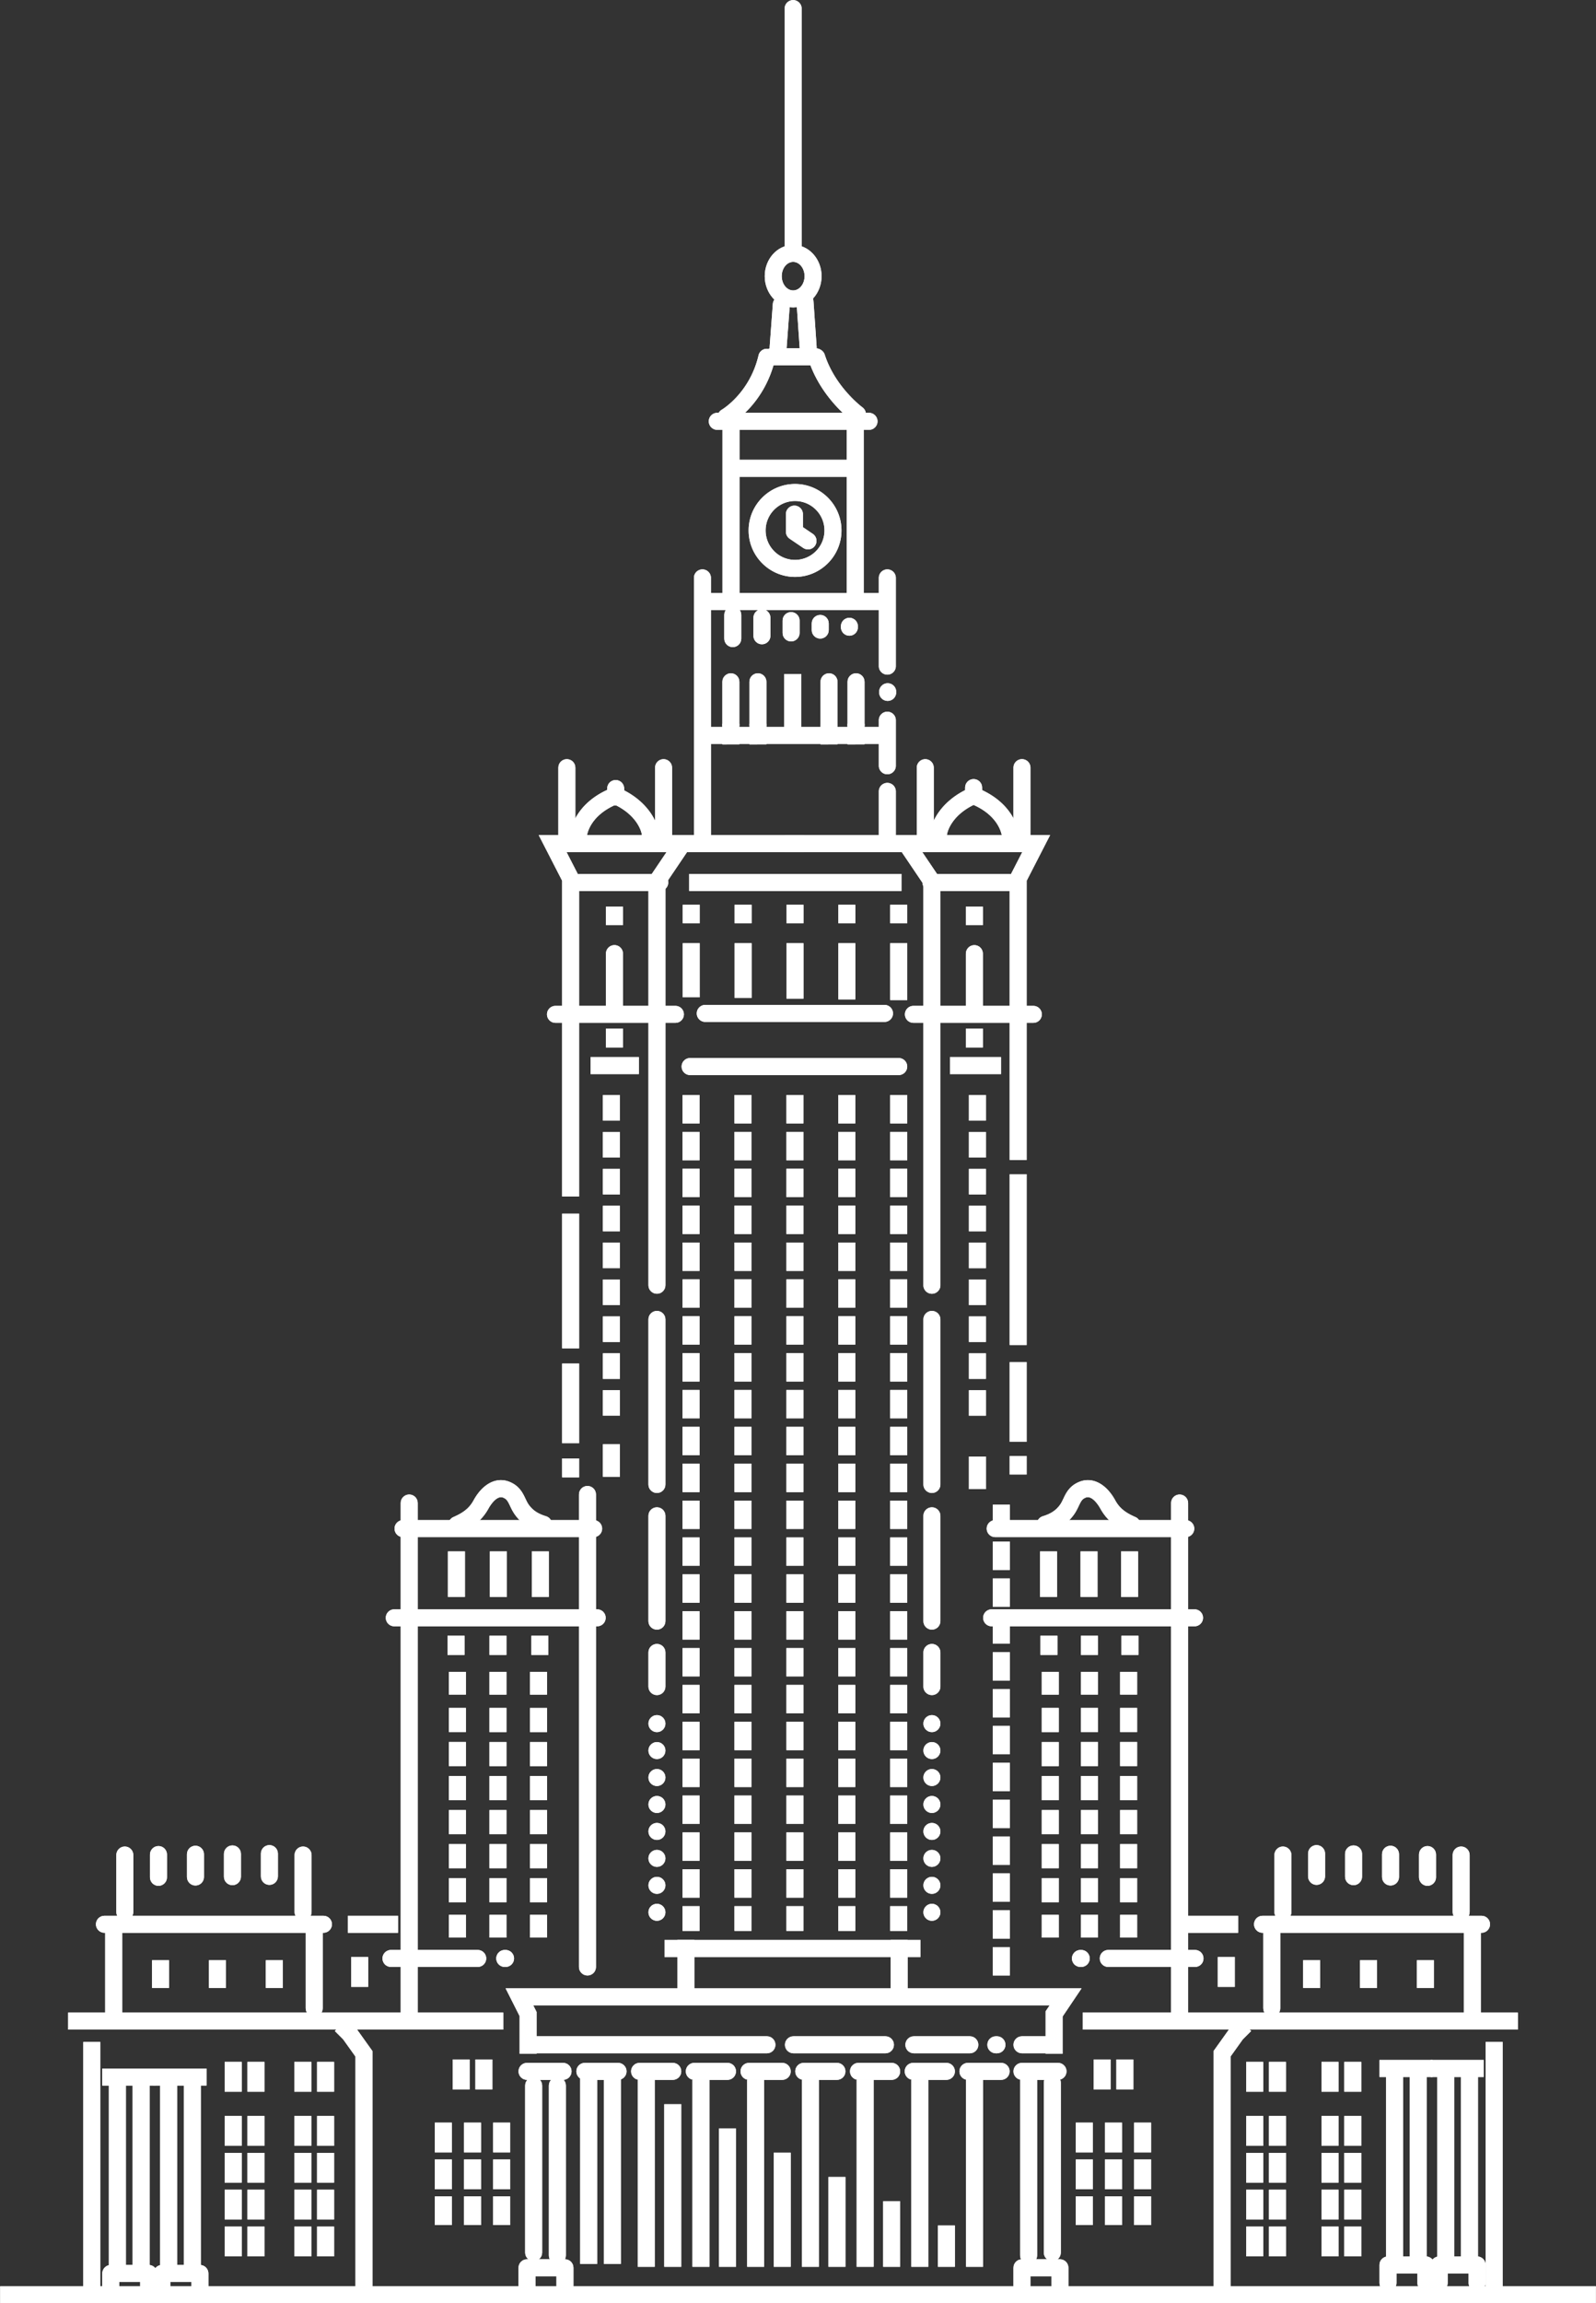 <svg xmlns="http://www.w3.org/2000/svg" width="5255" height="7578"><rect width="100%" height="100%" fill="#333333" stroke="none"/><g fill="#FFF"><path d="M2248.013 3281.307V3103.56h56v177.747zm56-243.507h-56v-60.68h56v60.68m170.774 245.84h-56v-180.08h56v180.08m0-245.84h-56v-60.68h56v60.68m170.76 248.2h-55.987v-182.44h55.987V3286m0-248.2h-55.987v-60.68h55.987v60.68m170.773 250.534h-55.987V3103.56h55.987v184.774m0-250.534h-55.987v-60.68h55.987v60.68m170.76 252.867h-55.987V3103.56h55.987v187.107m0-252.867h-55.987v-60.68h55.987v60.68m-683.72 658.614h-55.987v-93.32h55.987v93.32zm0 121.306h-55.987v-93.306h55.987v93.306zm0 121.32h-55.987v-93.307h55.987v93.307zm0 121.307h-55.987v-93.307h55.987v93.307zm0 121.306h-55.987v-93.306h55.987v93.306zm0 121.307h-55.987v-93.307h55.987v93.307zm0 121.32h-55.987v-93.32h55.987v93.32zm0 121.307h-55.987v-93.32h55.987v93.32zm0 121.32h-55.987v-93.32h55.987v93.32zm0 121.306h-55.987v-93.32h55.987v93.32zm0 121.307h-55.987v-93.307h55.987v93.307zm0 121.307h-55.987v-93.307h55.987v93.307zm0 121.306h-55.987v-93.306h55.987v93.306zm0 121.32h-55.987v-93.32h55.987v93.32zm0 121.307h-55.987v-93.32h55.987v93.32zm0 121.307h-55.987v-93.32h55.987v93.32zm0 121.293h-55.987v-93.28h55.987v93.28zm0 121.333h-55.987v-93.32h55.987v93.32zm0 121.32h-55.987v-93.32h55.987v93.32zm0 121.294h-55.987v-93.32h55.987v93.32zm0 121.306h-55.987v-93.32h55.987v93.32zm0 121.32h-55.987v-93.32h55.987v93.32zm0 109.454h-55.987v-81.454h55.987v81.454m170.933-2656.973h-55.986v-93.32h55.986v93.32zm0 121.306h-55.986v-93.306h55.986v93.306zm0 121.32h-55.986v-93.307h55.986v93.307zm0 121.307h-55.986v-93.307h55.986v93.307zm0 121.306h-55.986v-93.306h55.986v93.306zm0 121.307h-55.986v-93.307h55.986v93.307zm0 121.32h-55.986v-93.32h55.986v93.32zm0 121.307h-55.986v-93.32h55.986v93.32zm0 121.32h-55.986v-93.32h55.986v93.32zm0 121.306h-55.986v-93.32h55.986v93.32zm0 121.307h-55.986v-93.307h55.986v93.307zm0 121.307h-55.986v-93.307h55.986v93.307zm0 121.306h-55.986v-93.306h55.986v93.306zm0 121.32h-55.986v-93.32h55.986v93.32zm0 121.307h-55.986v-93.32h55.986v93.32zm0 121.307h-55.986v-93.32h55.986v93.32zm0 121.293h-55.986v-93.28h55.986v93.28zm0 121.333h-55.986v-93.32h55.986v93.32zm0 121.32h-55.986v-93.32h55.986v93.32zm0 121.294h-55.986v-93.32h55.986v93.32zm0 121.306h-55.986v-93.32h55.986v93.32zm0 121.32h-55.986v-93.32h55.986v93.32zm0 109.454h-55.986v-81.454h55.986v81.454m170.92-2656.973h-55.986v-93.32h55.986v93.32zm0 121.306h-55.986v-93.306h55.986v93.306zm0 121.32h-55.986v-93.307h55.986v93.307zm0 121.307h-55.986v-93.307h55.986v93.307zm0 121.306h-55.986v-93.306h55.986v93.306zm0 121.307h-55.986v-93.307h55.986v93.307zm0 121.32h-55.986v-93.32h55.986v93.32zm0 121.307h-55.986v-93.32h55.986v93.32zm0 121.32h-55.986v-93.32h55.986v93.32zm0 121.306h-55.986v-93.32h55.986v93.32zm0 121.307h-55.986v-93.307h55.986v93.307zm0 121.307h-55.986v-93.307h55.986v93.307zm0 121.306h-55.986v-93.306h55.986v93.306zm0 121.32h-55.986v-93.32h55.986v93.32zm0 121.307h-55.986v-93.32h55.986v93.32zm0 121.307h-55.986v-93.32h55.986v93.32zm0 121.293h-55.986v-93.28h55.986v93.28zm0 121.333h-55.986v-93.32h55.986v93.32zm0 121.32h-55.986v-93.32h55.986v93.32zm0 121.294h-55.986v-93.32h55.986v93.32zm0 121.306h-55.986v-93.32h55.986v93.32zm0 121.32h-55.986v-93.32h55.986v93.32zm0 109.454h-55.986v-81.454h55.986v81.454m170.934-2656.973h-55.987v-93.32h55.987v93.32zm0 121.306h-55.987v-93.306h55.987v93.306zm0 121.32h-55.987v-93.307h55.987v93.307zm0 121.307h-55.987v-93.307h55.987v93.307zm0 121.306h-55.987v-93.306h55.987v93.306zm0 121.307h-55.987v-93.307h55.987v93.307zm0 121.32h-55.987v-93.32h55.987v93.32zm0 121.307h-55.987v-93.32h55.987v93.32zm0 121.32h-55.987v-93.32h55.987v93.32zm0 121.306h-55.987v-93.32h55.987v93.32zm0 121.307h-55.987v-93.307h55.987v93.307zm0 121.307h-55.987v-93.307h55.987v93.307zm0 121.306h-55.987v-93.306h55.987v93.306zm0 121.32h-55.987v-93.32h55.987v93.32zm0 121.307h-55.987v-93.32h55.987v93.32zm0 121.307h-55.987v-93.32h55.987v93.32zm0 121.293h-55.987v-93.28h55.987v93.28zm0 121.333h-55.987v-93.32h55.987v93.32zm0 121.32h-55.987v-93.32h55.987v93.32zm0 121.294h-55.987v-93.32h55.987v93.32zm0 121.306h-55.987v-93.32h55.987v93.32zm0 121.32h-55.987v-93.32h55.987v93.32zm0 109.454h-55.987v-81.454h55.987v81.454m170.92-2656.973h-55.987v-93.32h55.987v93.32zm0 121.306h-55.987v-93.306h55.987v93.306zm0 121.32h-55.987v-93.307h55.987v93.307zm0 121.307h-55.987v-93.307h55.987v93.307zm0 121.306h-55.987v-93.306h55.987v93.306zm0 121.307h-55.987v-93.307h55.987v93.307zm0 121.32h-55.987v-93.32h55.987v93.32zm0 121.307h-55.987v-93.32h55.987v93.32zm0 121.32h-55.987v-93.32h55.987v93.32zm0 121.306h-55.987v-93.32h55.987v93.32zm0 121.307h-55.987v-93.307h55.987v93.307zm0 121.307h-55.987v-93.307h55.987v93.307zm0 121.306h-55.987v-93.306h55.987v93.306zm0 121.32h-55.987v-93.32h55.987v93.32zm0 121.307h-55.987v-93.32h55.987v93.32zm0 121.307h-55.987v-93.32h55.987v93.32zm0 121.293h-55.987v-93.28h55.987v93.28zm0 121.333h-55.987v-93.32h55.987v93.32zm0 121.32h-55.987v-93.32h55.987v93.32zm0 121.294h-55.987v-93.32h55.987v93.32zm0 121.306h-55.987v-93.32h55.987v93.32zm0 121.32h-55.987v-93.32h55.987v93.32zm0 109.454h-55.987v-81.454h55.987v81.454m511.626 404.28h-55.986v-139.56l13.24-19.667H1755.8l10.88 21.533v137.694h-55.987V6633.32l-45.906-90.867H3561.16l-62.467 92.734v122.48"/><path d="M3458.613 6756.107h-93.653c-15.453 0-27.987-12.52-27.987-28 0-15.44 12.534-27.987 27.987-27.987h93.653c15.467 0 28 12.547 28 27.987 0 15.48-12.533 28-28 28m-176.08 0h-3.6c-15.48 0-28.013-12.52-28.013-28 0-15.44 12.533-27.987 28.013-27.987h3.6c15.454 0 27.974 12.547 27.974 27.987 0 15.48-12.52 28-27.974 28m-89.28 0h-184.2c-15.466 0-28-12.52-28-28 0-15.44 12.534-27.987 28-27.987h184.2c15.454 0 27.987 12.547 27.987 27.987 0 15.48-12.533 28-27.987 28m-277.866 0h-302.84c-15.454 0-27.987-12.52-27.987-28 0-15.44 12.533-27.987 27.987-27.987h302.84c15.453 0 27.986 12.547 27.986 27.987 0 15.48-12.533 28-27.986 28m-390.254 0H1754c-15.467 0-28-12.52-28-28 0-15.44 12.533-27.987 28-27.987h771.133c15.467 0 28 12.547 28 27.987 0 15.48-12.533 28-28 28m-664.986 793c-15.467 0-28-12.547-28-27.987v-31.333h-68.88v31.333c0 15.44-12.534 27.987-28 27.987-15.467 0-27.987-12.547-27.987-27.987v-59.333c0-15.454 12.52-27.987 27.987-27.987h124.88c15.466 0 27.986 12.533 27.986 27.987v59.333c0 15.44-12.52 27.987-27.986 27.987m-6.24-705.574h-118.64c-15.467 0-27.987-12.533-27.987-28 0-15.453 12.52-28 27.987-28h118.64c15.453 0 27.986 12.547 27.986 28 0 15.467-12.533 28-27.986 28"/><path d="M1757.12 7439.84c-15.453 0-28-12.547-28-28v-549.453c0-15.467 12.547-28 28-28s27.987 12.533 27.987 28v549.453c0 15.453-12.534 28-27.987 28m78.053 9.36c-15.466 0-28-12.533-28-28v-558.813c0-15.467 12.534-28 28-28 15.454 0 27.987 12.533 27.987 28V7421.2c0 15.467-12.533 28-27.987 28m199.8-605.667h-109.266c-15.454 0-27.987-12.533-27.987-28 0-15.453 12.533-28 27.987-28h109.266c15.467 0 28 12.547 28 28 0 15.467-12.533 28-28 28"/><path d="M1966.187 7449.2H1910.2v-614.813h55.987V7449.2m78.053 0h-55.987v-614.813h55.987V7449.2m170.933-605.667h-109.28c-15.453 0-27.986-12.533-27.986-28 0-15.453 12.533-28 27.986-28h109.28c15.454 0 27.987 12.547 27.987 28 0 15.467-12.533 28-27.987 28m-59.426 615.027h-55.987v-614.813h55.987v614.813m87.413 0h-56v-535h56v535m152.187-615.027H2286.08c-15.453 0-28-12.533-28-28 0-15.453 12.547-28 28-28h109.267c15.453 0 27.986 12.547 27.986 28 0 15.467-12.533 28-27.986 28m-59.427 615.027h-56v-614.813h56v614.813m87.413 0h-55.973v-455.173h55.973v455.173m152.2-615.027h-109.266c-15.467 0-28-12.533-28-28 0-15.453 12.533-28 28-28h109.266c15.454 0 28 12.547 28 28 0 15.467-12.546 28-28 28m-59.426 615.027h-56v-614.813h56v614.813m87.426 0h-55.986v-375.32h55.986v375.32m152.187-615.027h-109.253c-15.48 0-28-12.533-28-28 0-15.453 12.52-28 28-28h109.253c15.453 0 27.987 12.547 27.987 28 0 15.467-12.534 28-27.987 28m-59.427 615.027h-55.986v-614.813h55.986v614.813m87.414 0h-55.987v-295.493h55.987v295.493m152.186-615.027h-109.266c-15.454 0-27.987-12.533-27.987-28 0-15.453 12.533-28 27.987-28h109.266c15.467 0 28 12.547 28 28 0 15.467-12.533 28-28 28m-59.413 615.027h-55.987v-614.813h55.987v614.813m87.413 0h-55.986v-215.653h55.986v215.653m152.187-615.027h-109.267c-15.453 0-27.986-12.533-27.986-28 0-15.453 12.533-28 27.986-28h109.267c15.453 0 28 12.547 28 28 0 15.467-12.547 28-28 28m-59.427 615.027h-55.986v-614.813h55.986v614.813m87.427 0h-56v-135.827h56v135.827m152.2-615.027H3187c-15.467 0-28-12.533-28-28 0-15.453 12.533-28 28-28h109.28c15.453 0 27.987 12.547 27.987 28 0 15.467-12.534 28-27.987 28"/><path d="M3236.853 7458.56h-56v-624.173h56v624.173m252.987 90.547c-15.467 0-28-12.547-28-27.987v-31.333h-68.893v31.333c0 15.44-12.534 27.987-27.987 27.987s-28-12.547-28-27.987v-59.333c0-15.454 12.547-27.987 28-27.987h124.88c15.453 0 27.987 12.533 27.987 27.987v59.333c0 15.44-12.534 27.987-27.987 27.987m-6.253-705.574H3364.96c-15.453 0-28-12.533-28-28 0-15.453 12.547-28 28-28h118.627c15.453 0 28 12.547 28 28 0 15.467-12.547 28-28 28"/><path d="M3386.813 7449.2c-15.453 0-28-12.533-28-28v-577.56c0-15.453 12.547-28 28-28 15.44 0 27.987 12.547 27.987 28v577.56c0 15.467-12.547 28-27.987 28m78.04-9.36c-15.466 0-28-12.547-28-28v-558.827c0-15.466 12.534-28 28-28 15.454 0 28 12.534 28 28v558.827c0 15.453-12.546 28-28 28m-1086.36-4990.506v-67.694h55.987v67.654l-55.987.04"/><path d="M2406.493 2414.174c-15.453 0-28-12.547-28-27.987V2243.36c0-15.466 12.547-28 28-28 15.467 0 27.987 12.534 27.987 28v142.827c0 15.44-12.52 27.987-27.987 27.987m61 35.16v-67.694h55.974v67.654l-55.974.04"/><path d="M2495.48 2414.174c-15.467 0-27.987-12.547-27.987-27.987V2243.36c0-15.466 12.52-28 27.987-28 15.453 0 27.987 12.534 27.987 28v142.827c0 15.44-12.534 27.987-27.987 27.987m206.16 35.16v-67.694h55.987v67.654l-55.987.04"/><path d="M2729.627 2414.174c-15.454 0-27.987-12.547-27.987-27.987V2243.36c0-15.466 12.533-28 27.987-28 15.453 0 28 12.534 28 28v142.827c0 15.44-12.547 27.987-28 27.987m60.973 35.16v-67.694h56v67.654l-56 .04"/><path d="M2818.6 2414.174c-15.453 0-28-12.547-28-27.987V2243.36c0-15.466 12.547-28 28-28 15.467 0 28 12.534 28 28v142.827c0 15.44-12.533 27.987-28 27.987m-180.4 28.093h-55.987V2217.68h55.987v224.587m255.32-434.72h-558.827c-15.466 0-28-12.547-28-28 0-15.467 12.534-28 28-28h558.827c15.467 0 28 12.533 28 28 0 15.453-12.533 28-28 28m-89.467-438.653h-385.04c-15.466 0-28-12.534-28-28 0-15.454 12.534-27.987 28-27.987h385.04c15.467 0 28 12.533 28 27.987 0 15.466-12.533 28-28 28M3030.8 6439.227h-842.747v-55.987H3030.8v55.987"/><path d="M2286.2 6560.973h-56V6383.24h56v177.733m702.44 0h-55.987V6383.24h55.987v177.733M1572.933 6472h-285.68c-15.453 0-27.973-12.52-27.973-27.987 0-15.466 12.52-27.986 27.973-27.986h285.68c15.454 0 28 12.52 28 27.986 0 15.467-12.546 27.987-28 27.987m91.627 0h-2.667c-15.466 0-27.986-12.52-27.986-27.987 0-15.466 12.52-27.986 27.986-27.986h2.667c15.467 0 28 12.52 28 27.986 0 15.467-12.533 27.987-28 27.987m-176.813 610.213h-55.987v-97.986h55.987v97.986zm0 121.307h-55.987v-98h55.987v98zm0 117.68h-55.987v-94.36h55.987v94.36m96-238.987h-55.987v-97.986h55.987v97.986zm0 121.307h-55.987v-98h55.987v98zm0 117.68h-55.987v-94.36h55.987v94.36m96-238.987h-55.987v-97.986h55.987v97.986zm0 121.307h-55.987v-98h55.987v98zm0 117.68h-55.987v-94.36h55.987v94.36m-654.64-260.84h-56v-97.987h56v97.987zm0 121.307h-56v-97.987h56v97.987zm0 121.293h-56V7205h56v97.96zm0 121.307h-56v-97.96h56v97.96m74.92-363.907h-56v-97.987h56v97.987zm0 121.307h-56v-97.987h56v97.987zm0 121.293h-56V7205h56v97.96zm0 121.307h-56v-97.96h56v97.96m210.546-1064.64H1145.32v-56.014h165.253v56.014m-245.56 0H343.827c-15.454 0-27.987-12.547-27.987-28 0-15.467 12.533-28.014 27.987-28.014h721.186c15.454 0 27.987 12.547 27.987 28.014 0 15.453-12.533 28-27.987 28"/><path d="M410.96 6319.027c-15.467 0-28-12.534-28-28V6103.72c0-15.453 12.533-28.013 28-28.013 15.453 0 27.987 12.56 27.987 28.013v187.307c0 15.466-12.534 28-27.987 28m586.933 0c-15.466 0-28-12.534-28-28V6103.72c0-15.453 12.534-28.013 28-28.013 15.454 0 27.987 12.56 27.987 28.013v187.307c0 15.466-12.533 28-27.987 28M374.267 6649.96c-15.467 0-28-12.533-28-28v-280.973c0-15.467 12.533-28 28-28 15.466 0 27.986 12.533 27.986 28v280.973c0 15.467-12.52 28-27.986 28m660.306-14.053c-15.466 0-28-12.534-28-27.987v-262.253c0-15.48 12.534-28 28-28 15.454 0 27.987 12.52 27.987 28v262.253c0 15.453-12.533 27.987-27.987 27.987M556.6 6541.053h-55.973v-91.093H556.6v91.093m187.32 0h-55.987v-91.093h55.987v91.093m187.32 0h-55.987v-91.093h55.987v91.093M521.773 6205.08c-15.453 0-27.986-12.547-27.986-28v-74.92c0-15.467 12.533-28.013 27.986-28.013 15.467 0 28 12.546 28 28.013v74.92c0 15.453-12.533 28-28 28m121.76-1.04c-15.453 0-27.986-12.533-27.986-28.013v-74.92c0-15.454 12.533-27.987 27.986-27.987 15.467 0 28 12.533 28 27.987v74.92c0 15.48-12.533 28.013-28 28.013m121.76-1.053c-15.453 0-27.986-12.534-27.986-27.987v-74.933c0-15.467 12.533-28 27.986-28 15.467 0 28 12.533 28 28V6175c0 15.453-12.533 27.987-28 27.987m121.774-1.027c-15.48 0-28-12.533-28-28v-74.933c0-15.467 12.52-28 28-28 15.453 0 27.986 12.533 27.986 28v74.933c0 15.467-12.533 28-27.986 28m325.16 335.613h-55.987v-98.146h55.987v98.146M3934.707 6472H3649.04c-15.453 0-27.987-12.52-27.987-27.987 0-15.466 12.534-27.986 27.987-27.986h285.667c15.466 0 28 12.52 28 27.986 0 15.467-12.534 27.987-28 27.987m-374.614 0h-2.68c-15.466 0-28-12.52-28-27.987 0-15.466 12.534-27.986 28-27.986h2.68c15.454 0 27.974 12.52 27.974 27.986 0 15.467-12.52 27.987-27.974 27.987m230.12 610.213h-55.986v-97.986h55.986v97.986zm0 121.307h-55.986v-98h55.986v98zm0 117.68h-55.986v-94.36h55.986v94.36m-95.986-238.987h-56v-97.986h56v97.986zm0 121.307h-56v-98h56v98zm0 117.68h-56v-94.36h56v94.36m-96.014-238.987h-55.986v-97.986h55.986v97.986zm0 121.307h-55.986v-98h55.986v98zm0 117.68h-55.986v-94.36h55.986v94.36m883.92-260.84h-56v-97.987h56v97.987zm0 121.307h-56v-97.987h56v97.987zm0 121.293h-56V7205h56v97.96zm0 121.307h-56v-97.96h56v97.96m-74.92-363.907h-56v-97.987h56v97.987zm0 121.307h-56v-97.987h56v97.987zm0 121.293h-56V7205h56v97.96zm0 121.307h-56v-97.96h56v97.96m-173.08-363.907h-55.986v-97.987h55.986v97.987zm0 121.307h-55.986v-97.987h55.986v97.987zm0 121.293h-55.986V7205h55.986v97.96zm0 121.307h-55.986v-97.96h55.986v97.96m-74.92-363.907h-56v-97.987h56v97.987zm0 121.307h-56v-97.987h56v97.987zm0 121.293h-56V7205h56v97.96zm0 121.307h-56v-97.96h56v97.96m-82.546-1064.64h-165.254v-56.014h165.254v56.014m801.493 0h-721.2c-15.453 0-27.987-12.547-27.987-28 0-15.467 12.534-28.014 27.987-28.014h721.2c15.453 0 27.986 12.547 27.986 28.014 0 15.453-12.533 28-27.986 28"/><path d="M4811.026 6319.027c-15.466 0-28-12.534-28-28V6103.72c0-15.453 12.534-28.013 28-28.013s28 12.56 28 28.013v187.307c0 15.466-12.533 28-28 28m-586.946 0c-15.453 0-27.987-12.534-27.987-28V6103.72c0-15.453 12.534-28.013 27.987-28.013 15.467 0 28.013 12.56 28.013 28.013v187.307c0 15.466-12.546 28-28.013 28m623.626 330.933c-15.466 0-27.986-12.533-27.986-28v-280.973c0-15.467 12.52-28 27.986-28 15.454 0 27.987 12.533 27.987 28v280.973c0 15.467-12.533 28-27.987 28m-660.293-14.053c-15.466 0-27.986-12.534-27.986-27.987v-262.253c0-15.48 12.52-28 27.986-28 15.454 0 27.987 12.52 27.987 28v262.253c0 15.453-12.533 27.987-27.987 27.987m533.947-94.854h-55.987v-91.093h55.987v91.093m-187.32 0h-55.987v-91.093h55.987v91.093m-187.307 0h-56v-91.093h56v91.093M4700.2 6205.08c-15.454 0-27.987-12.547-27.987-28v-74.92c0-15.467 12.533-28.013 27.987-28.013 15.466 0 28 12.546 28 28.013v74.92c0 15.453-12.534 28-28 28m-121.76-1.04c-15.453 0-27.987-12.533-27.987-28.013v-74.92c0-15.454 12.534-27.987 27.987-27.987 15.467 0 27.986 12.533 27.986 27.987v74.92c0 15.48-12.52 28.013-27.986 28.013m-121.747-1.053c-15.466 0-28-12.534-28-27.987v-74.933c0-15.467 12.534-28 28-28 15.44 0 27.987 12.533 27.987 28V6175c0 15.453-12.547 27.987-27.987 27.987m-121.773-1.027c-15.467 0-28-12.533-28-28v-74.933c0-15.467 12.533-28 28-28s28 12.533 28 28v74.933c0 15.467-12.533 28-28 28m-269.187 335.613h-55.986v-98.146h55.986v98.146m629.2 1002.16c-15.467 0-28-12.533-28-27.986v-31.334h-68.893v31.334c0 15.453-12.547 27.986-27.987 27.986-15.48 0-28.013-12.533-28.013-27.986v-59.334c0-15.44 12.533-27.986 28.013-27.986h124.88c15.453 0 28 12.546 28 27.986v59.334c0 15.453-12.547 27.986-28 27.986m21.747-705.586h-174.64v-55.987h174.64v55.987"/><path d="M4619.906 7430.467h-56v-605.454h56v605.454m78.04 0h-56v-605.454h56v605.454m165.574 109.266c-15.467 0-28-12.533-28-27.986v-31.334h-68.894v31.334c0 15.453-12.52 27.986-27.986 27.986-15.467 0-28-12.533-28-27.986v-59.334c0-15.44 12.533-27.986 28-27.986h124.88c15.453 0 28 12.546 28 27.986v59.334c0 15.453-12.547 27.986-28 27.986m21.733-705.586H4710.64v-55.987h174.613v55.987"/><path d="M4788.48 7430.467h-55.987v-605.454h55.987v605.454m78.04 0h-55.987v-605.454h55.987v605.454m-4376.933 137.36c-15.454 0-27.987-12.52-27.987-27.987v-31.32h-68.893v31.32c0 15.467-12.534 27.987-28 27.987-15.454 0-27.987-12.52-27.987-27.987v-59.32c0-15.44 12.533-28 27.987-28h124.88c15.466 0 28 12.56 28 28v59.32c0 15.467-12.534 27.987-28 27.987m21.76-705.56H336.72v-55.987h174.627v55.987"/><path d="M414.56 7458.56h-55.987v-605.453h55.987v605.453m78.04 0h-55.987v-605.453H492.6v605.453m165.573 109.267c-15.453 0-27.986-12.52-27.986-27.987v-31.32h-68.894v31.32c0 15.467-12.533 27.987-27.986 27.987-15.48 0-27.987-12.52-27.987-27.987v-59.32c0-15.44 12.507-28 27.987-28h124.866c15.467 0 28 12.56 28 28v59.32c0 15.467-12.533 27.987-28 27.987m21.76-705.56H505.32v-55.987h174.613v55.987"/><path d="M583.147 7458.56H527.16v-605.453h55.987v605.453m78.053 0h-55.987v-605.453H661.2v605.453m1999.187-5650.826c-5.4 0-10.867-1.56-15.667-4.814l-44.747-30.306a27.997 27.997 0 01-12.293-23.187v-57.787c0-15.453 12.533-27.986 28-27.986 15.453 0 27.987 12.533 27.987 27.986v42.947l32.44 21.973c12.8 8.68 16.16 26.067 7.48 38.867-5.414 8-14.214 12.307-23.2 12.307m-347.56 964.68c-15.454 0-27.987-12.52-27.987-27.987v-842.933c0-15.454 12.533-27.987 27.987-27.987 15.466 0 28 12.533 28 27.987v842.933c0 15.467-12.534 27.987-28 27.987m608.813 0c-15.467 0-28-12.52-28-27.987V2603.96c0-15.466 12.533-27.986 28-27.986 15.453 0 27.987 12.52 27.987 27.986v140.467c0 15.467-12.534 27.987-27.987 27.987m0-224.76c-15.467 0-28-12.534-28-27.987v-149.893c0-15.44 12.533-27.987 28-27.987 15.453 0 27.987 12.547 27.987 27.987v149.893c0 15.453-12.534 27.987-27.987 27.987m1.147-241.36c-15.454 0-27.987-12.4-27.987-27.854v-2.306c0-15.467 12.533-28 27.987-28 15.48 0 28 12.533 28 28v2.04c0 15.453-12.52 28.12-28 28.12m-1.147-86.467c-15.467 0-28-12.533-28-28v-290.333c0-15.454 12.533-27.987 28-27.987 15.453 0 27.987 12.533 27.987 27.987v290.333c0 15.467-12.534 28-27.987 28m-514.76-234.147c-15.467 0-28-12.533-28-28v-549.453c0-15.467 12.533-28 28-28 15.453 0 27.987 12.533 27.987 28v549.453c0 15.467-12.534 28-27.987 28m409.32 0c-15.453 0-28-12.533-28-28v-549.453c0-15.467 12.547-28 28-28 15.467 0 28 12.533 28 28v549.453c0 15.467-12.533 28-28 28m-793.053 1376.814c-15.454 0-28-12.534-28-27.987v-196.693c0-15.467 12.546-28.014 28-28.014 15.466 0 28 12.547 28 28.014v196.693c0 15.453-12.534 27.987-28 27.987m28-318.454h-56v-60.68h56v60.68m-96.56 2013.693h-627.52c-15.467 0-28-12.533-28-27.986 0-15.454 12.533-28.014 28-28.014h627.52c15.466 0 28 12.56 28 28.014 0 15.453-12.534 27.986-28 27.986"/><path d="M1347.36 6649.96c-15.467 0-28-12.533-28-28V4945.453c0-15.466 12.533-28 28-28 15.453 0 27.987 12.534 27.987 28V6621.96c0 15.467-12.534 28-27.987 28m586.933-149.853c-15.466 0-28-12.534-28-28V4917.36c0-15.48 12.534-28.013 28-28.013 15.454 0 27.987 12.533 27.987 28.013v1554.747c0 15.466-12.533 28-27.987 28m-403.44-1245.694h-55.986v-149.64h55.986v149.64m138.054 0h-55.987v-149.64h55.987v149.64m138.066 0h-55.986v-149.64h55.986v149.64m-277.466 190.827h-56v-63h56v63m138.04 0h-55.974v-63h55.974v63m138.066 0h-56v-63h56v63m-271.6 130.733h-55.986v-74.72h55.986v74.72m0 123.174h-55.986v-79.32h55.986v79.32zm0 111.973h-55.986v-79.32h55.986v79.32zm0 111.987h-55.986v-79.32h55.986v79.32zm0 111.973h-55.986v-79.32h55.986v79.32zm0 111.987h-55.986v-79.334h55.986v79.334zm0 111.973h-55.986v-79.32h55.986v79.32m0 116.173h-55.986v-74.72h55.986v74.72m133.534-799.24h-55.987v-74.72h55.987v74.72m0 123.174h-55.987v-79.32h55.987v79.32zm0 111.973h-55.987v-79.32h55.987v79.32zm0 111.987h-55.987v-79.32h55.987v79.32zm0 111.973h-55.987v-79.32h55.987v79.32zm0 111.987h-55.987v-79.334h55.987v79.334zm0 111.973h-55.987v-79.32h55.987v79.32m0 116.173h-55.987v-74.72h55.987v74.72m133.56-799.24h-55.987v-74.72h55.987v74.72m0 123.174h-55.987v-79.32h55.987v79.32zm0 111.973h-55.987v-79.32h55.987v79.32zm0 111.987h-55.987v-79.32h55.987v79.32zm0 111.973h-55.987v-79.32h55.987v79.32zm0 111.987h-55.987v-79.334h55.987v79.334zm0 111.973h-55.987v-79.32h55.987v79.32m0 116.173h-55.987v-74.72h55.987v74.72"/><path d="M1966.293 5351.187h-668.106c-15.454 0-28-12.52-28-27.974 0-15.466 12.546-28 28-28h668.106c15.467 0 28 12.534 28 28 0 15.454-12.533 27.974-28 27.974m18.814-492.067V4752h55.986v107.12h-55.986m56-1171.933h-55.987v-84.094h55.987v84.094zm0 121.48h-55.987v-84.027h55.987v84.027zm0 121.386h-55.987v-83.986h55.987v83.986zm0 121.4h-55.987v-84.013h55.987v84.013zm0 121.36h-55.987v-84h55.987v84zm0 121.374h-55.987v-84h55.987v84zm0 121.36h-55.987v-83.987h55.987v83.987zm0 121.36h-55.987v-83.987h55.987v83.987zm0 121.213h-55.987v-83.84h55.987v83.84m-134.227 202.907h-56v-62.214h56v62.214m0-112.387h-56v-262.027h56v262.027m0-312.173h-56v-443.134h56v443.134"/><path d="M1906.88 3936.933h-56V2897.92l-77.187-150.253h873.094v55.987h-781.374l41.467 80.733v1052.546m228.107 1734.36c0-15.44 12.546-27.946 27.986-27.946 15.494 0 28 12.506 28 27.946 0 15.494-12.506 28.027-28 28.027-15.44 0-27.986-12.533-27.986-28.027zm0 88.68c0-15.426 12.546-27.986 27.986-27.986 15.494 0 28 12.56 28 27.986 0 15.454-12.506 28.014-28 28.014-15.44 0-27.986-12.56-27.986-28.014zm0 88.72c0-15.506 12.546-28 27.986-28 15.494 0 28 12.494 28 28 0 15.44-12.506 27.987-28 27.987-15.44 0-27.986-12.547-27.986-27.987zm0 88.694c0-15.494 12.546-28 27.986-28 15.494 0 28 12.506 28 28 0 15.44-12.506 27.986-28 27.986-15.44 0-27.986-12.546-27.986-27.986zm0 88.693c0-15.493 12.546-28 27.986-28 15.494 0 28 12.507 28 28 0 15.44-12.506 28-28 28-15.44 0-27.986-12.56-27.986-28zm0 88.64c0-15.44 12.546-27.947 27.986-27.947 15.494 0 28 12.507 28 27.947 0 15.507-12.506 28.04-28 28.04-15.44 0-27.986-12.533-27.986-28.04zm0 88.747c0-15.494 12.546-27.987 27.986-27.987 15.494 0 28 12.493 28 27.987 0 15.453-12.506 28.013-28 28.013-15.44 0-27.986-12.56-27.986-28.013zm0 88.706c0-15.453 12.546-28 27.986-28 15.494 0 28 12.547 28 28 0 15.44-12.506 27.987-28 27.987-15.44 0-27.986-12.547-27.986-27.987m28-714.613c-15.467 0-28-12.547-28-28v-112.413c0-15.454 12.533-27.987 28-27.987 15.453 0 27.986 12.533 27.986 27.987v112.413c0 15.453-12.533 28-27.986 28m0-215.427c-15.467 0-28-12.546-28-28v-346.546c0-15.454 12.533-28 28-28 15.453 0 27.986 12.546 27.986 28v346.546c0 15.454-12.533 28-27.986 28m0-449.573c-15.467 0-28-12.533-28-28v-543.213c0-15.467 12.533-28 28-28 15.453 0 27.986 12.533 27.986 28v543.213c0 15.467-12.533 28-27.986 28"/><path d="M2162.987 4256.933c-15.467 0-28-12.533-28-28v-1328.4c0-5.6 1.68-11.053 4.8-15.68l78.053-115.506c8.653-12.813 26.04-16.187 38.867-7.52 12.8 8.653 16.173 26.067 7.52 38.867l-73.254 108.413v1319.826c0 15.467-12.533 28-27.986 28M1866.4 2797.4c-15.467 0-28-12.533-28-27.986v-243.52c0-15.454 12.533-27.987 28-27.987 15.453 0 28 12.533 28 27.987v243.52c0 15.453-12.547 27.986-28 27.986"/><path d="M2184.84 2797.4c-15.453 0-28-12.533-28-27.986v-243.52c0-15.454 12.547-27.987 28-27.987s27.987 12.533 27.987 27.987v243.52c0 15.453-12.534 27.986-27.987 27.986m783.52 134.24h-699.133v-55.986h699.133v55.986m-796.013 0h-262.24c-15.467 0-28-12.52-28-27.986 0-15.467 12.533-28 28-28h262.24c15.466 0 28 12.533 28 28 0 15.466-12.534 27.986-28 27.986m51.52 433.96H1828.92c-15.453 0-27.987-12.546-27.987-28 0-15.453 12.534-27.986 27.987-27.986h394.947c15.453 0 27.986 12.533 27.986 27.986 0 15.454-12.533 28-27.986 28m-120.307 168.587h-159.027v-55.974h159.027v55.974"/><path d="M2141.773 2778.667c-15.453 0-27.986-12.52-27.986-27.987 0-13.013-15.28-66.613-88.054-102.146-87.653 38.973-93.253 101.96-93.306 102.613-1.12 15.413-14.427 27.013-29.96 25.88-15.414-1.107-27-14.533-25.88-29.947.306-4.213 9.026-104.026 139.453-155.16a28.076 28.076 0 0121.307.36c97.16 41.88 132.426 117.68 132.426 158.4 0 15.467-12.533 27.987-28 27.987m-90.626 668.107h-56v-62.214h56v62.214m-546.894 1598.493c-10.8 0-21.093-6.294-25.693-16.84-6.16-14.174.333-30.667 14.507-36.84 34.146-14.854 52.733-30.254 66.24-54.907 29.933-54.64 75.053-78.067 117.76-61.133 32.773 13.04 44.026 36.706 53.066 55.72 3.587 7.573 6.974 14.706 11.56 20.84 13.494 18.066 29.747 28.733 56.054 36.826 14.773 4.547 23.066 20.214 18.533 35-4.547 14.76-20.213 23.067-35 18.52-37.68-11.586-63.733-29.12-84.44-56.84-7.907-10.573-12.88-21.053-17.28-30.32-7.72-16.226-11.307-22.986-23.16-27.706-22.587-8.92-45.467 31.373-47.987 36-24.666 44.986-60.853 65.36-93 79.346a27.895 27.895 0 01-11.16 2.334m1408-1682.773H2322.2c-15.453 0-27.987-12.534-27.987-27.987 0-15.467 12.534-28 27.987-28h590.053c15.467 0 28 12.533 28 28 0 15.453-12.533 27.987-28 27.987m46.827 174.84h-686.827c-15.453 0-27.986-12.547-27.986-28.014 0-15.453 12.533-27.986 27.986-27.986h686.827c15.48 0 28 12.533 28 27.986 0 15.467-12.52 28.014-28 28.014M2611.533 843.027c-15.453 0-28-12.533-28-27.987V28.294c0-15.467 12.547-28 28-28 15.467 0 27.987 12.533 27.987 28V815.04c0 15.454-12.52 27.987-27.987 27.987"/><path d="M2611.533 861.747c-20.72 0-37.573 21.067-37.573 46.947s16.853 46.933 37.573 46.933c20.707 0 37.574-21.053 37.574-46.933s-16.867-46.947-37.574-46.947zm0 149.88c-51.586 0-93.546-46.173-93.546-102.933 0-56.747 41.96-102.934 93.546-102.934 51.587 0 93.574 46.187 93.574 102.934 0 56.76-41.987 102.933-93.574 102.933m74.734 190.427H2539.52c-15.453 0-28-12.52-28-27.987 0-15.467 12.547-28 28-28h146.747c15.44 0 27.986 12.533 27.986 28s-12.546 27.987-27.986 27.987"/><path d="M2562.133 1170.84c-.693 0-1.386-.013-2.093-.08-15.413-1.146-26.987-14.573-25.853-29.986l10.413-140.494c1.133-15.413 14.507-26.96 29.987-25.84 15.413 1.12 26.986 14.56 25.84 29.987l-10.4 140.48c-1.094 14.72-13.36 25.933-27.894 25.933m98.8 0c-14.573 0-26.866-11.293-27.893-26.066l-10.4-149.84c-1.08-15.44 10.56-28.8 25.973-29.867 15.454-1.133 28.8 10.56 29.88 25.987l10.4 149.853c1.067 15.427-10.546 28.787-25.973 29.867a25.14 25.14 0 01-1.987.066m200.374 243.52h-499.534c-15.466 0-28-12.533-28-28 0-15.453 12.534-28 28-28h499.534c15.453 0 27.986 12.547 27.986 28 0 15.467-12.533 28-27.986 28m-243.534 234.147c-53.413 0-96.88 43.453-96.88 96.867 0 53.44 43.467 96.906 96.88 96.906 53.427 0 96.894-43.466 96.894-96.906 0-53.414-43.467-96.867-96.894-96.867zm0 249.76c-84.28 0-152.866-68.587-152.866-152.893 0-84.28 68.586-152.854 152.866-152.854 84.294 0 152.88 68.574 152.88 152.854 0 84.306-68.586 152.893-152.88 152.893"/><path d="M2390.587 1400.307c-9.747 0-19.214-5.107-24.374-14.187-7.613-13.413-2.933-30.453 10.454-38.106 1.346-.787 91.893-54.68 120.893-178.76 3.507-15.054 18.587-24.4 33.627-20.894 15.053 3.52 24.413 18.574 20.893 33.64-34.853 149.147-143.107 212.054-147.707 214.654a27.668 27.668 0 01-13.786 3.653m432.506-9.36a27.888 27.888 0 01-16.413-5.347c-4.253-3.106-104.48-77.066-144.44-201.413-4.733-14.72 3.373-30.48 18.08-35.213 14.733-4.734 30.493 3.373 35.227 18.093 34.213 106.467 123.2 172.6 124.106 173.267 12.454 9.12 15.187 26.613 6.08 39.093a27.976 27.976 0 01-22.64 11.52m-1165.986 5287.12H224.32v-56h1432.787v56m-1326.84 858.546H274.28V6718.84h55.987v817.773"/><path d="M1226.28 7535.053h-55.987v-768.32l-40.266-56.373-27.534-27.52 39.587-39.587 30.8 30.787 53.4 74.76v786.253m320.013-660.306h-55.986V6776.6h55.986v98.147m74.92 0h-55.986V6776.6h55.986v98.147m-596.106 7.8h-56v-98.134h56v98.134m74.92 0h-56v-98.134h56v98.134M795.84 7060.36h-56v-97.987h56v97.987zm0 121.307h-56v-97.987h56v97.987zm0 121.293h-56V7205h56v97.96zm0 121.307h-56v-97.96h56v97.96m74.92-363.907h-55.987v-97.987h55.987v97.987zm0 121.307h-55.987v-97.987h55.987v97.987zm0 121.293h-55.987V7205h55.987v97.96zm0 121.307h-55.987v-97.96h55.987v97.96m-74.92-541.72h-56v-98.134h56v98.134m74.92 0h-55.987v-98.134h55.987v98.134M3208.2 3362.494c-15.453 0-27.987-12.534-27.987-27.987v-196.693c0-15.467 12.534-28.014 27.987-28.014 15.467 0 28 12.547 28 28.014v196.693c0 15.453-12.533 27.987-28 27.987m28-318.454h-55.987v-60.68h55.987v60.68m668.093 2013.693H3276.76c-15.467 0-28-12.533-28-27.986 0-15.454 12.533-28.014 28-28.014h627.533c15.454 0 27.987 12.56 27.987 28.014 0 15.453-12.533 27.986-27.987 27.986"/><path d="M3883.973 6649.96c-15.453 0-27.986-12.533-27.986-28V4945.453c0-15.466 12.533-28 27.986-28 15.467 0 28.014 12.534 28.014 28V6621.96c0 15.467-12.547 28-28.014 28m-558.92-1605.573h-56v-93.32h56v93.32zm0 121.306h-56v-93.333h56v93.333zm0 121.32h-56v-93.32h56v93.32zm0 121.294h-56V5315h56v93.307zm0 121.306h-56v-93.306h56v93.306zm0 121.32h-56v-93.32h56v93.32zm0 121.307h-56v-93.32h56v93.32zm0 121.307h-56v-93.32h56v93.32zm0 121.306h-56v-93.306h56v93.306zm0 121.32h-56v-93.32h56v93.32zm0 121.307h-56v-93.32h56v93.32zm0 121.32h-56v-93.333h56v93.333zm0 121.307h-56v-93.32h56v93.32m422.094-1245.694h-55.974v-149.64h55.974v149.64m-133.374 0h-56v-149.64h56v149.64m-133.413 0h-55.987v-149.64h55.987v149.64m268.107 190.827h-55.987v-63h55.987v63m-133.387 0h-56v-63h56v63m-133.413 0h-55.974v-63h55.974v63m262.453 130.733h-56.013v-74.72h56.013v74.72m0 123.174h-56.013v-79.32h56.013v79.32zm0 111.973h-56.013v-79.32h56.013v79.32zm0 111.987h-56.013v-79.32h56.013v79.32zm0 111.973h-56.013v-79.32h56.013v79.32zm0 111.987h-56.013v-79.334h56.013v79.334zm0 111.973h-56.013v-79.32h56.013v79.32m0 116.173h-56.013v-74.72h56.013v74.72m-129.04-799.24h-56v-74.72h56v74.72m0 123.174h-56v-79.32h56v79.32zm0 111.973h-56v-79.32h56v79.32zm0 111.987h-56v-79.32h56v79.32zm0 111.973h-56v-79.32h56v79.32zm0 111.987h-56v-79.334h56v79.334zm0 111.973h-56v-79.32h56v79.32m0 116.173h-56v-74.72h56v74.72m-129.053-799.24h-55.987v-74.72h55.987v74.72m0 123.174h-55.987v-79.32h55.987v79.32zm0 111.973h-55.987v-79.32h55.987v79.32zm0 111.987h-55.987v-79.32h55.987v79.32zm0 111.973h-55.987v-79.32h55.987v79.32zm0 111.987h-55.987v-79.334h55.987v79.334zm0 111.973h-55.987v-79.32h55.987v79.32m0 116.173h-55.987v-74.72h55.987v74.72"/><path d="M3933.147 5351.187h-668.094c-15.466 0-28.013-12.52-28.013-27.974 0-15.466 12.547-28 28.013-28h668.094c15.466 0 28 12.534 28 28 0 15.454-12.534 27.974-28 27.974m-742.907-451.374v-107.24h56v107.24h-56m56-1212.613h-56v-84.106h56v84.106zm0 121.467h-56v-84.027h56v84.027zm0 121.413h-56v-84.013h56v84.013zm0 121.373h-56v-83.986h56v83.986zm0 121.387h-56v-84h56v84zm0 121.36h-56v-84h56v84zm0 121.373h-56v-84h56v84zm0 121.374h-56v-84h56v84zm0 121.36h-56v-84h56v84m134.213 193.373h-55.973v-60.6h55.973v60.6m0-107.707h-55.973v-262.04h55.973v262.04m0-318.453h-55.973v-561.747h55.973v561.747"/><path d="M3380.453 3816.733h-55.973v-932.346l41.453-80.733H2584.56v-55.987h873.093l-77.2 150.253v918.813m-340.08 1854.56c0-15.44 12.56-27.946 28-27.946 15.454 0 27.987 12.506 27.987 27.946 0 15.494-12.533 28.027-27.987 28.027-15.44 0-28-12.533-28-28.027zm0 88.68c0-15.426 12.56-27.986 28-27.986 15.454 0 27.987 12.56 27.987 27.986 0 15.454-12.533 28.014-27.987 28.014-15.44 0-28-12.56-28-28.014zm0 88.72c0-15.506 12.56-28 28-28 15.454 0 27.987 12.494 27.987 28 0 15.44-12.533 27.987-27.987 27.987-15.44 0-28-12.547-28-27.987zm0 88.694c0-15.494 12.56-28 28-28 15.454 0 27.987 12.506 27.987 28 0 15.44-12.533 27.986-27.987 27.986-15.44 0-28-12.546-28-27.986zm0 88.693c0-15.493 12.56-28 28-28 15.454 0 27.987 12.507 27.987 28 0 15.44-12.533 28-27.987 28-15.44 0-28-12.56-28-28zm0 88.64c0-15.44 12.56-27.947 28-27.947 15.454 0 27.987 12.507 27.987 27.947 0 15.507-12.533 28.04-27.987 28.04-15.44 0-28-12.533-28-28.04zm0 88.747c0-15.494 12.56-27.987 28-27.987 15.454 0 27.987 12.493 27.987 27.987 0 15.453-12.533 28.013-27.987 28.013-15.44 0-28-12.56-28-28.013zm0 88.706c0-15.453 12.56-28 28-28 15.454 0 27.987 12.547 27.987 28 0 15.44-12.533 27.987-27.987 27.987-15.44 0-28-12.547-28-27.987m28-714.613c-15.453 0-28-12.547-28-28v-112.413c0-15.454 12.547-27.987 28-27.987 15.467 0 27.987 12.533 27.987 27.987v112.413c0 15.453-12.52 28-27.987 28m0-215.427c-15.453 0-28-12.546-28-28v-346.546c0-15.454 12.547-28 28-28 15.467 0 27.987 12.546 27.987 28v346.546c0 15.454-12.52 28-27.987 28m0-449.573c-15.453 0-28-12.533-28-28v-543.213c0-15.467 12.547-28 28-28 15.467 0 27.987 12.533 27.987 28v543.213c0 15.467-12.52 28-27.987 28"/><path d="M3068.373 4256.933c-15.453 0-28-12.533-28-28V2909.107l-73.266-108.413c-8.64-12.8-5.294-30.214 7.533-38.867 12.813-8.667 30.213-5.293 38.867 7.52l78.053 115.507a27.934 27.934 0 014.8 15.68v1328.4c0 15.466-12.52 28-27.987 28M3364.96 2797.4c-15.453 0-28-12.533-28-27.986v-243.52c0-15.454 12.547-27.987 28-27.987s27.987 12.533 27.987 27.987v243.52c0 15.453-12.534 27.986-27.987 27.986"/><path d="M3046.507 2797.4c-15.454 0-27.987-12.533-27.987-27.986v-243.52c0-15.454 12.533-27.987 27.987-27.987 15.466 0 28 12.533 28 27.987v243.52c0 15.453-12.534 27.986-28 27.986m274.746 134.24h-256.026c-15.454 0-27.987-12.52-27.987-27.986 0-15.467 12.533-28 27.987-28h256.026c15.467 0 27.987 12.533 27.987 28 0 15.466-12.52 27.986-27.987 27.986m81.16 433.96H3007.48c-15.453 0-27.987-12.546-27.987-28 0-15.453 12.534-27.986 27.987-27.986h394.933c15.467 0 28 12.533 28 27.986 0 15.454-12.533 28-28 28m-106.24 168.587h-168.386v-55.974h168.386v55.974"/><path d="M3089.573 2778.667c-15.453 0-28-12.52-28-27.987 0-40.72 35.267-116.52 132.427-158.4a28.044 28.044 0 0121.293-.36c130.454 51.134 139.147 150.947 139.467 155.16 1.107 15.414-10.467 28.84-25.893 29.947-15.4 1.08-28.654-10.32-29.92-25.587-.36-3.346-7.8-64.826-93.334-102.906-72.773 35.546-88.04 89.133-88.04 102.146 0 15.467-12.533 27.987-28 27.987m146.627 668.107h-55.987v-62.214h55.987v62.214m490.907 1598.493c-3.734 0-7.534-.747-11.16-2.334-32.16-13.986-68.36-34.36-93-79.346-2.534-4.627-25.44-45-48-35.987-11.854 4.707-15.454 11.467-23.147 27.693-4.4 9.254-9.4 19.747-17.293 30.32-20.72 27.72-46.747 45.254-84.44 56.84-14.8 4.547-30.44-3.76-35-18.52-4.534-14.786 3.76-30.453 18.533-35 26.32-8.093 42.56-18.76 56.04-36.826 4.587-6.134 7.987-13.28 11.587-20.84 9.026-19.014 20.28-42.68 53.04-55.707 42.706-16.96 87.826 6.48 117.773 61.12 13.52 24.653 32.08 40.053 66.24 54.907 14.16 6.173 20.667 22.666 14.507 36.84-4.587 10.546-14.894 16.84-25.68 16.84m1270.546 1632.8h-1432.8v-56h1432.8v56m-49.947 858.546h-55.973V6718.84h55.973v817.773"/><path d="M4051.68 7535.053h-55.973V6748.8l53.4-74.76 30.8-30.787 39.586 39.587-27.546 27.52-40.267 56.373v768.32m-320-660.306h-55.987V6776.6h55.987v98.147m-74.92 0h-56V6776.6h56v98.147m577.373 7.8h-55.986v-98.134h55.986v98.134"/><path d="M4159.213 6882.547h-56v-98.134h56v98.134m322.92 0h-56v-98.134h56v98.134m-74.92 0h-56v-98.134h56v98.134M2412.747 2129.294c-15.467 0-28-12.547-28-27.987v-78.067c0-15.453 12.533-27.973 28-27.973s28 12.52 28 27.973v78.067c0 15.44-12.534 27.987-28 27.987m96.013-9.374c-15.467 0-28.013-12.533-28.013-27.986v-59.32c0-15.454 12.546-27.987 28.013-27.987 15.453 0 27.987 12.533 27.987 27.987v59.32c0 15.453-12.534 27.986-27.987 27.986m95.987-9.36c-15.454 0-27.974-12.533-27.974-27.986v-40.587c0-15.467 12.52-28 27.974-28 15.453 0 28 12.533 28 28v40.587c0 15.453-12.547 27.986-28 27.986m96-9.373c-15.467 0-28-12.52-28-27.987v-21.853c0-15.453 12.533-28 28-28 15.466 0 28 12.547 28 28v21.853c0 15.467-12.534 27.987-28 27.987m96-9.36c-15.454 0-27.987-12.533-27.987-27.987v-3.12c0-15.466 12.533-28 27.987-28 15.466 0 28 12.534 28 28v3.12c0 15.454-12.534 27.987-28 27.987m109.266 355.92h-565.08c-15.453 0-27.986-12.533-27.986-28 0-15.453 12.533-27.987 27.986-27.987h565.08c15.467 0 28 12.534 28 27.987 0 15.467-12.533 28-28 28m299.707 199.813c-15.453 0-27.987-12.533-27.987-28v-28.106c0-15.454 12.534-27.987 27.987-27.987 15.467 0 28.013 12.533 28.013 27.987v28.106c0 15.467-12.546 28-28.013 28m-1178.547 3.107c-15.453 0-28-12.533-28-28v-28.107c0-15.453 12.547-27.986 28-27.986 15.454 0 27.987 12.533 27.987 27.986v28.107c0 15.467-12.533 28-27.987 28M5254.44 7577.773H.587v-55.12H5254.44v55.12M2248.013 3281.307V3103.56h56v177.747zm56-243.507h-56v-60.68h56v60.68m170.774 245.84h-56v-180.08h56v180.08m0-245.84h-56v-60.68h56v60.68m170.76 248.2h-55.987v-182.44h55.987V3286m0-248.2h-55.987v-60.68h55.987v60.68m170.773 250.534h-55.987V3103.56h55.987v184.774m0-250.534h-55.987v-60.68h55.987v60.68m170.76 252.867h-55.987V3103.56h55.987v187.107m0-252.867h-55.987v-60.68h55.987v60.68m-683.72 658.614h-55.987v-93.32h55.987v93.32zm0 121.306h-55.987v-93.306h55.987v93.306zm0 121.32h-55.987v-93.307h55.987v93.307zm0 121.307h-55.987v-93.307h55.987v93.307zm0 121.306h-55.987v-93.306h55.987v93.306zm0 121.307h-55.987v-93.307h55.987v93.307zm0 121.32h-55.987v-93.32h55.987v93.32zm0 121.307h-55.987v-93.32h55.987v93.32zm0 121.32h-55.987v-93.32h55.987v93.32zm0 121.306h-55.987v-93.32h55.987v93.32zm0 121.307h-55.987v-93.307h55.987v93.307zm0 121.307h-55.987v-93.307h55.987v93.307zm0 121.306h-55.987v-93.306h55.987v93.306zm0 121.32h-55.987v-93.32h55.987v93.32zm0 121.307h-55.987v-93.32h55.987v93.32zm0 121.307h-55.987v-93.32h55.987v93.32zm0 121.293h-55.987v-93.28h55.987v93.28zm0 121.333h-55.987v-93.32h55.987v93.32zm0 121.32h-55.987v-93.32h55.987v93.32zm0 121.294h-55.987v-93.32h55.987v93.32zm0 121.306h-55.987v-93.32h55.987v93.32zm0 121.32h-55.987v-93.32h55.987v93.32zm0 109.454h-55.987v-81.454h55.987v81.454m170.933-2656.973h-55.986v-93.32h55.986v93.32zm0 121.306h-55.986v-93.306h55.986v93.306zm0 121.32h-55.986v-93.307h55.986v93.307zm0 121.307h-55.986v-93.307h55.986v93.307zm0 121.306h-55.986v-93.306h55.986v93.306zm0 121.307h-55.986v-93.307h55.986v93.307zm0 121.32h-55.986v-93.32h55.986v93.32zm0 121.307h-55.986v-93.32h55.986v93.32zm0 121.32h-55.986v-93.32h55.986v93.32zm0 121.306h-55.986v-93.32h55.986v93.32zm0 121.307h-55.986v-93.307h55.986v93.307zm0 121.307h-55.986v-93.307h55.986v93.307zm0 121.306h-55.986v-93.306h55.986v93.306zm0 121.32h-55.986v-93.32h55.986v93.32zm0 121.307h-55.986v-93.32h55.986v93.32zm0 121.307h-55.986v-93.32h55.986v93.32zm0 121.293h-55.986v-93.28h55.986v93.28zm0 121.333h-55.986v-93.32h55.986v93.32zm0 121.32h-55.986v-93.32h55.986v93.32zm0 121.294h-55.986v-93.32h55.986v93.32zm0 121.306h-55.986v-93.32h55.986v93.32zm0 121.32h-55.986v-93.32h55.986v93.32zm0 109.454h-55.986v-81.454h55.986v81.454m170.92-2656.973h-55.986v-93.32h55.986v93.32zm0 121.306h-55.986v-93.306h55.986v93.306zm0 121.32h-55.986v-93.307h55.986v93.307zm0 121.307h-55.986v-93.307h55.986v93.307zm0 121.306h-55.986v-93.306h55.986v93.306zm0 121.307h-55.986v-93.307h55.986v93.307zm0 121.32h-55.986v-93.32h55.986v93.32zm0 121.307h-55.986v-93.32h55.986v93.32zm0 121.32h-55.986v-93.32h55.986v93.32zm0 121.306h-55.986v-93.32h55.986v93.32zm0 121.307h-55.986v-93.307h55.986v93.307zm0 121.307h-55.986v-93.307h55.986v93.307zm0 121.306h-55.986v-93.306h55.986v93.306zm0 121.32h-55.986v-93.32h55.986v93.32zm0 121.307h-55.986v-93.32h55.986v93.32zm0 121.307h-55.986v-93.32h55.986v93.32zm0 121.293h-55.986v-93.28h55.986v93.28zm0 121.333h-55.986v-93.32h55.986v93.32zm0 121.32h-55.986v-93.32h55.986v93.32zm0 121.294h-55.986v-93.32h55.986v93.32zm0 121.306h-55.986v-93.32h55.986v93.32zm0 121.32h-55.986v-93.32h55.986v93.32zm0 109.454h-55.986v-81.454h55.986v81.454m170.934-2656.973h-55.987v-93.32h55.987v93.32zm0 121.306h-55.987v-93.306h55.987v93.306zm0 121.32h-55.987v-93.307h55.987v93.307zm0 121.307h-55.987v-93.307h55.987v93.307zm0 121.306h-55.987v-93.306h55.987v93.306zm0 121.307h-55.987v-93.307h55.987v93.307zm0 121.32h-55.987v-93.32h55.987v93.32zm0 121.307h-55.987v-93.32h55.987v93.32zm0 121.32h-55.987v-93.32h55.987v93.32zm0 121.306h-55.987v-93.32h55.987v93.32zm0 121.307h-55.987v-93.307h55.987v93.307zm0 121.307h-55.987v-93.307h55.987v93.307zm0 121.306h-55.987v-93.306h55.987v93.306zm0 121.32h-55.987v-93.32h55.987v93.32zm0 121.307h-55.987v-93.32h55.987v93.32zm0 121.307h-55.987v-93.32h55.987v93.32zm0 121.293h-55.987v-93.28h55.987v93.28zm0 121.333h-55.987v-93.32h55.987v93.32zm0 121.32h-55.987v-93.32h55.987v93.32zm0 121.294h-55.987v-93.32h55.987v93.32zm0 121.306h-55.987v-93.32h55.987v93.32zm0 121.32h-55.987v-93.32h55.987v93.32zm0 109.454h-55.987v-81.454h55.987v81.454m170.92-2656.973h-55.987v-93.32h55.987v93.32zm0 121.306h-55.987v-93.306h55.987v93.306zm0 121.32h-55.987v-93.307h55.987v93.307zm0 121.307h-55.987v-93.307h55.987v93.307zm0 121.306h-55.987v-93.306h55.987v93.306zm0 121.307h-55.987v-93.307h55.987v93.307zm0 121.32h-55.987v-93.32h55.987v93.32zm0 121.307h-55.987v-93.32h55.987v93.32zm0 121.32h-55.987v-93.32h55.987v93.32zm0 121.306h-55.987v-93.32h55.987v93.32zm0 121.307h-55.987v-93.307h55.987v93.307zm0 121.307h-55.987v-93.307h55.987v93.307zm0 121.306h-55.987v-93.306h55.987v93.306zm0 121.32h-55.987v-93.32h55.987v93.32zm0 121.307h-55.987v-93.32h55.987v93.32zm0 121.307h-55.987v-93.32h55.987v93.32zm0 121.293h-55.987v-93.28h55.987v93.28zm0 121.333h-55.987v-93.32h55.987v93.32zm0 121.32h-55.987v-93.32h55.987v93.32zm0 121.294h-55.987v-93.32h55.987v93.32zm0 121.306h-55.987v-93.32h55.987v93.32zm0 121.32h-55.987v-93.32h55.987v93.32zm0 109.454h-55.987v-81.454h55.987v81.454m511.626 404.28h-55.986v-139.56l13.24-19.667H1755.8l10.88 21.533v137.694h-55.987V6633.32l-45.906-90.867H3561.16l-62.467 92.734v122.48"/><path d="M3458.613 6756.107h-93.653c-15.453 0-27.987-12.52-27.987-28 0-15.44 12.534-27.987 27.987-27.987h93.653c15.467 0 28 12.547 28 27.987 0 15.48-12.533 28-28 28m-176.08 0h-3.6c-15.48 0-28.013-12.52-28.013-28 0-15.44 12.533-27.987 28.013-27.987h3.6c15.454 0 27.974 12.547 27.974 27.987 0 15.48-12.52 28-27.974 28m-89.28 0h-184.2c-15.466 0-28-12.52-28-28 0-15.44 12.534-27.987 28-27.987h184.2c15.454 0 27.987 12.547 27.987 27.987 0 15.48-12.533 28-27.987 28m-277.866 0h-302.84c-15.454 0-27.987-12.52-27.987-28 0-15.44 12.533-27.987 27.987-27.987h302.84c15.453 0 27.986 12.547 27.986 27.987 0 15.48-12.533 28-27.986 28m-390.254 0H1754c-15.467 0-28-12.52-28-28 0-15.44 12.533-27.987 28-27.987h771.133c15.467 0 28 12.547 28 27.987 0 15.48-12.533 28-28 28m-664.986 793c-15.467 0-28-12.547-28-27.987v-31.333h-68.88v31.333c0 15.44-12.534 27.987-28 27.987-15.467 0-27.987-12.547-27.987-27.987v-59.333c0-15.454 12.52-27.987 27.987-27.987h124.88c15.466 0 27.986 12.533 27.986 27.987v59.333c0 15.44-12.52 27.987-27.986 27.987m-6.24-705.574h-118.64c-15.467 0-27.987-12.533-27.987-28 0-15.453 12.52-28 27.987-28h118.64c15.453 0 27.986 12.547 27.986 28 0 15.467-12.533 28-27.986 28"/><path d="M1757.12 7439.84c-15.453 0-28-12.547-28-28v-549.453c0-15.467 12.547-28 28-28s27.987 12.533 27.987 28v549.453c0 15.453-12.534 28-27.987 28m78.053 9.36c-15.466 0-28-12.533-28-28v-558.813c0-15.467 12.534-28 28-28 15.454 0 27.987 12.533 27.987 28V7421.2c0 15.467-12.533 28-27.987 28m199.8-605.667h-109.266c-15.454 0-27.987-12.533-27.987-28 0-15.453 12.533-28 27.987-28h109.266c15.467 0 28 12.547 28 28 0 15.467-12.533 28-28 28"/><path d="M1966.187 7449.2H1910.2v-614.813h55.987V7449.2m78.053 0h-55.987v-614.813h55.987V7449.2m170.933-605.667h-109.28c-15.453 0-27.986-12.533-27.986-28 0-15.453 12.533-28 27.986-28h109.28c15.454 0 27.987 12.547 27.987 28 0 15.467-12.533 28-27.987 28m-59.426 615.027h-55.987v-614.813h55.987v614.813m87.413 0h-56v-535h56v535m152.187-615.027H2286.08c-15.453 0-28-12.533-28-28 0-15.453 12.547-28 28-28h109.267c15.453 0 27.986 12.547 27.986 28 0 15.467-12.533 28-27.986 28m-59.427 615.027h-56v-614.813h56v614.813m87.413 0h-55.973v-455.173h55.973v455.173m152.2-615.027h-109.266c-15.467 0-28-12.533-28-28 0-15.453 12.533-28 28-28h109.266c15.454 0 28 12.547 28 28 0 15.467-12.546 28-28 28m-59.426 615.027h-56v-614.813h56v614.813m87.426 0h-55.986v-375.32h55.986v375.32m152.187-615.027h-109.253c-15.48 0-28-12.533-28-28 0-15.453 12.52-28 28-28h109.253c15.453 0 27.987 12.547 27.987 28 0 15.467-12.534 28-27.987 28m-59.427 615.027h-55.986v-614.813h55.986v614.813m87.414 0h-55.987v-295.493h55.987v295.493m152.186-615.027h-109.266c-15.454 0-27.987-12.533-27.987-28 0-15.453 12.533-28 27.987-28h109.266c15.467 0 28 12.547 28 28 0 15.467-12.533 28-28 28m-59.413 615.027h-55.987v-614.813h55.987v614.813m87.413 0h-55.986v-215.653h55.986v215.653m152.187-615.027h-109.267c-15.453 0-27.986-12.533-27.986-28 0-15.453 12.533-28 27.986-28h109.267c15.453 0 28 12.547 28 28 0 15.467-12.547 28-28 28m-59.427 615.027h-55.986v-614.813h55.986v614.813m87.427 0h-56v-135.827h56v135.827m152.2-615.027H3187c-15.467 0-28-12.533-28-28 0-15.453 12.533-28 28-28h109.28c15.453 0 27.987 12.547 27.987 28 0 15.467-12.534 28-27.987 28"/><path d="M3236.853 7458.56h-56v-624.173h56v624.173m252.987 90.547c-15.467 0-28-12.547-28-27.987v-31.333h-68.893v31.333c0 15.44-12.534 27.987-27.987 27.987s-28-12.547-28-27.987v-59.333c0-15.454 12.547-27.987 28-27.987h124.88c15.453 0 27.987 12.533 27.987 27.987v59.333c0 15.44-12.534 27.987-27.987 27.987m-6.253-705.574H3364.96c-15.453 0-28-12.533-28-28 0-15.453 12.547-28 28-28h118.627c15.453 0 28 12.547 28 28 0 15.467-12.547 28-28 28"/><path d="M3386.813 7449.2c-15.453 0-28-12.533-28-28v-577.56c0-15.453 12.547-28 28-28 15.44 0 27.987 12.547 27.987 28v577.56c0 15.467-12.547 28-27.987 28m78.04-9.36c-15.466 0-28-12.547-28-28v-558.827c0-15.466 12.534-28 28-28 15.454 0 28 12.534 28 28v558.827c0 15.453-12.546 28-28 28m-1086.36-4990.506v-67.694h55.987v67.654l-55.987.04"/><path d="M2406.493 2414.174c-15.453 0-28-12.547-28-27.987V2243.36c0-15.466 12.547-28 28-28 15.467 0 27.987 12.534 27.987 28v142.827c0 15.44-12.52 27.987-27.987 27.987m61 35.16v-67.694h55.974v67.654l-55.974.04"/><path d="M2495.48 2414.174c-15.467 0-27.987-12.547-27.987-27.987V2243.36c0-15.466 12.52-28 27.987-28 15.453 0 27.987 12.534 27.987 28v142.827c0 15.44-12.534 27.987-27.987 27.987m206.16 35.16v-67.694h55.987v67.654l-55.987.04"/><path d="M2729.627 2414.174c-15.454 0-27.987-12.547-27.987-27.987V2243.36c0-15.466 12.533-28 27.987-28 15.453 0 28 12.534 28 28v142.827c0 15.44-12.547 27.987-28 27.987m60.973 35.16v-67.694h56v67.654l-56 .04"/><path d="M2818.6 2414.174c-15.453 0-28-12.547-28-27.987V2243.36c0-15.466 12.547-28 28-28 15.467 0 28 12.534 28 28v142.827c0 15.44-12.533 27.987-28 27.987m-180.4 28.093h-55.987V2217.68h55.987v224.587m255.32-434.72h-558.827c-15.466 0-28-12.547-28-28 0-15.467 12.534-28 28-28h558.827c15.467 0 28 12.533 28 28 0 15.453-12.533 28-28 28m-89.467-438.653h-385.04c-15.466 0-28-12.534-28-28 0-15.454 12.534-27.987 28-27.987h385.04c15.467 0 28 12.533 28 27.987 0 15.466-12.533 28-28 28M3030.8 6439.227h-842.747v-55.987H3030.8v55.987"/><path d="M2286.2 6560.973h-56V6383.24h56v177.733m702.44 0h-55.987V6383.24h55.987v177.733M1572.933 6472h-285.68c-15.453 0-27.973-12.52-27.973-27.987 0-15.466 12.52-27.986 27.973-27.986h285.68c15.454 0 28 12.52 28 27.986 0 15.467-12.546 27.987-28 27.987m91.627 0h-2.667c-15.466 0-27.986-12.52-27.986-27.987 0-15.466 12.52-27.986 27.986-27.986h2.667c15.467 0 28 12.52 28 27.986 0 15.467-12.533 27.987-28 27.987m-176.813 610.213h-55.987v-97.986h55.987v97.986zm0 121.307h-55.987v-98h55.987v98zm0 117.68h-55.987v-94.36h55.987v94.36m96-238.987h-55.987v-97.986h55.987v97.986zm0 121.307h-55.987v-98h55.987v98zm0 117.68h-55.987v-94.36h55.987v94.36m96-238.987h-55.987v-97.986h55.987v97.986zm0 121.307h-55.987v-98h55.987v98zm0 117.68h-55.987v-94.36h55.987v94.36m-654.64-260.84h-56v-97.987h56v97.987zm0 121.307h-56v-97.987h56v97.987zm0 121.293h-56V7205h56v97.96zm0 121.307h-56v-97.96h56v97.96m74.92-363.907h-56v-97.987h56v97.987zm0 121.307h-56v-97.987h56v97.987zm0 121.293h-56V7205h56v97.96zm0 121.307h-56v-97.96h56v97.96m210.546-1064.64H1145.32v-56.014h165.253v56.014m-245.56 0H343.827c-15.454 0-27.987-12.547-27.987-28 0-15.467 12.533-28.014 27.987-28.014h721.186c15.454 0 27.987 12.547 27.987 28.014 0 15.453-12.533 28-27.987 28"/><path d="M410.96 6319.027c-15.467 0-28-12.534-28-28V6103.72c0-15.453 12.533-28.013 28-28.013 15.453 0 27.987 12.56 27.987 28.013v187.307c0 15.466-12.534 28-27.987 28m586.933 0c-15.466 0-28-12.534-28-28V6103.72c0-15.453 12.534-28.013 28-28.013 15.454 0 27.987 12.56 27.987 28.013v187.307c0 15.466-12.533 28-27.987 28M374.267 6649.96c-15.467 0-28-12.533-28-28v-280.973c0-15.467 12.533-28 28-28 15.466 0 27.986 12.533 27.986 28v280.973c0 15.467-12.52 28-27.986 28m660.306-14.053c-15.466 0-28-12.534-28-27.987v-262.253c0-15.48 12.534-28 28-28 15.454 0 27.987 12.52 27.987 28v262.253c0 15.453-12.533 27.987-27.987 27.987M556.6 6541.053h-55.973v-91.093H556.6v91.093m187.32 0h-55.987v-91.093h55.987v91.093m187.32 0h-55.987v-91.093h55.987v91.093M521.773 6205.08c-15.453 0-27.986-12.547-27.986-28v-74.92c0-15.467 12.533-28.013 27.986-28.013 15.467 0 28 12.546 28 28.013v74.92c0 15.453-12.533 28-28 28m121.76-1.04c-15.453 0-27.986-12.533-27.986-28.013v-74.92c0-15.454 12.533-27.987 27.986-27.987 15.467 0 28 12.533 28 27.987v74.92c0 15.48-12.533 28.013-28 28.013m121.76-1.053c-15.453 0-27.986-12.534-27.986-27.987v-74.933c0-15.467 12.533-28 27.986-28 15.467 0 28 12.533 28 28V6175c0 15.453-12.533 27.987-28 27.987m121.774-1.027c-15.48 0-28-12.533-28-28v-74.933c0-15.467 12.52-28 28-28 15.453 0 27.986 12.533 27.986 28v74.933c0 15.467-12.533 28-27.986 28m325.16 335.613h-55.987v-98.146h55.987v98.146M3934.707 6472H3649.04c-15.453 0-27.987-12.52-27.987-27.987 0-15.466 12.534-27.986 27.987-27.986h285.667c15.466 0 28 12.52 28 27.986 0 15.467-12.534 27.987-28 27.987m-374.614 0h-2.68c-15.466 0-28-12.52-28-27.987 0-15.466 12.534-27.986 28-27.986h2.68c15.454 0 27.974 12.52 27.974 27.986 0 15.467-12.52 27.987-27.974 27.987m230.12 610.213h-55.986v-97.986h55.986v97.986zm0 121.307h-55.986v-98h55.986v98zm0 117.68h-55.986v-94.36h55.986v94.36m-95.986-238.987h-56v-97.986h56v97.986zm0 121.307h-56v-98h56v98zm0 117.68h-56v-94.36h56v94.36m-96.014-238.987h-55.986v-97.986h55.986v97.986zm0 121.307h-55.986v-98h55.986v98zm0 117.68h-55.986v-94.36h55.986v94.36m883.92-260.84h-56v-97.987h56v97.987zm0 121.307h-56v-97.987h56v97.987zm0 121.293h-56V7205h56v97.96zm0 121.307h-56v-97.96h56v97.96m-74.92-363.907h-56v-97.987h56v97.987zm0 121.307h-56v-97.987h56v97.987zm0 121.293h-56V7205h56v97.96zm0 121.307h-56v-97.96h56v97.96m-173.08-363.907h-55.986v-97.987h55.986v97.987zm0 121.307h-55.986v-97.987h55.986v97.987zm0 121.293h-55.986V7205h55.986v97.96zm0 121.307h-55.986v-97.96h55.986v97.96m-74.92-363.907h-56v-97.987h56v97.987zm0 121.307h-56v-97.987h56v97.987zm0 121.293h-56V7205h56v97.96zm0 121.307h-56v-97.96h56v97.96m-82.546-1064.64h-165.254v-56.014h165.254v56.014m801.493 0h-721.2c-15.453 0-27.987-12.547-27.987-28 0-15.467 12.534-28.014 27.987-28.014h721.2c15.453 0 27.986 12.547 27.986 28.014 0 15.453-12.533 28-27.986 28"/><path d="M4811.026 6319.027c-15.466 0-28-12.534-28-28V6103.72c0-15.453 12.534-28.013 28-28.013s28 12.56 28 28.013v187.307c0 15.466-12.533 28-28 28m-586.946 0c-15.453 0-27.987-12.534-27.987-28V6103.72c0-15.453 12.534-28.013 27.987-28.013 15.467 0 28.013 12.56 28.013 28.013v187.307c0 15.466-12.546 28-28.013 28m623.626 330.933c-15.466 0-27.986-12.533-27.986-28v-280.973c0-15.467 12.52-28 27.986-28 15.454 0 27.987 12.533 27.987 28v280.973c0 15.467-12.533 28-27.987 28m-660.293-14.053c-15.466 0-27.986-12.534-27.986-27.987v-262.253c0-15.48 12.52-28 27.986-28 15.454 0 27.987 12.52 27.987 28v262.253c0 15.453-12.533 27.987-27.987 27.987m533.947-94.854h-55.987v-91.093h55.987v91.093m-187.32 0h-55.987v-91.093h55.987v91.093m-187.307 0h-56v-91.093h56v91.093M4700.2 6205.08c-15.454 0-27.987-12.547-27.987-28v-74.92c0-15.467 12.533-28.013 27.987-28.013 15.466 0 28 12.546 28 28.013v74.92c0 15.453-12.534 28-28 28m-121.76-1.04c-15.453 0-27.987-12.533-27.987-28.013v-74.92c0-15.454 12.534-27.987 27.987-27.987 15.467 0 27.986 12.533 27.986 27.987v74.92c0 15.48-12.52 28.013-27.986 28.013m-121.747-1.053c-15.466 0-28-12.534-28-27.987v-74.933c0-15.467 12.534-28 28-28 15.44 0 27.987 12.533 27.987 28V6175c0 15.453-12.547 27.987-27.987 27.987m-121.773-1.027c-15.467 0-28-12.533-28-28v-74.933c0-15.467 12.533-28 28-28s28 12.533 28 28v74.933c0 15.467-12.533 28-28 28m-269.187 335.613h-55.986v-98.146h55.986v98.146m629.2 1002.16c-15.467 0-28-12.533-28-27.986v-31.334h-68.893v31.334c0 15.453-12.547 27.986-27.987 27.986-15.48 0-28.013-12.533-28.013-27.986v-59.334c0-15.44 12.533-27.986 28.013-27.986h124.88c15.453 0 28 12.546 28 27.986v59.334c0 15.453-12.547 27.986-28 27.986m21.747-705.586h-174.64v-55.987h174.64v55.987"/><path d="M4619.906 7430.467h-56v-605.454h56v605.454m78.04 0h-56v-605.454h56v605.454m165.574 109.266c-15.467 0-28-12.533-28-27.986v-31.334h-68.894v31.334c0 15.453-12.52 27.986-27.986 27.986-15.467 0-28-12.533-28-27.986v-59.334c0-15.44 12.533-27.986 28-27.986h124.88c15.453 0 28 12.546 28 27.986v59.334c0 15.453-12.547 27.986-28 27.986m21.733-705.586H4710.64v-55.987h174.613v55.987"/><path d="M4788.48 7430.467h-55.987v-605.454h55.987v605.454m78.04 0h-55.987v-605.454h55.987v605.454m-4376.933 137.36c-15.454 0-27.987-12.52-27.987-27.987v-31.32h-68.893v31.32c0 15.467-12.534 27.987-28 27.987-15.454 0-27.987-12.52-27.987-27.987v-59.32c0-15.44 12.533-28 27.987-28h124.88c15.466 0 28 12.56 28 28v59.32c0 15.467-12.534 27.987-28 27.987m21.76-705.56H336.72v-55.987h174.627v55.987"/><path d="M414.56 7458.56h-55.987v-605.453h55.987v605.453m78.04 0h-55.987v-605.453H492.6v605.453m165.573 109.267c-15.453 0-27.986-12.52-27.986-27.987v-31.32h-68.894v31.32c0 15.467-12.533 27.987-27.986 27.987-15.48 0-27.987-12.52-27.987-27.987v-59.32c0-15.44 12.507-28 27.987-28h124.866c15.467 0 28 12.56 28 28v59.32c0 15.467-12.533 27.987-28 27.987m21.76-705.56H505.32v-55.987h174.613v55.987"/><path d="M583.147 7458.56H527.16v-605.453h55.987v605.453m78.053 0h-55.987v-605.453H661.2v605.453m1999.187-5650.826c-5.4 0-10.867-1.56-15.667-4.814l-44.747-30.306a27.997 27.997 0 01-12.293-23.187v-57.787c0-15.453 12.533-27.986 28-27.986 15.453 0 27.987 12.533 27.987 27.986v42.947l32.44 21.973c12.8 8.68 16.16 26.067 7.48 38.867-5.414 8-14.214 12.307-23.2 12.307m-347.56 964.68c-15.454 0-27.987-12.52-27.987-27.987v-842.933c0-15.454 12.533-27.987 27.987-27.987 15.466 0 28 12.533 28 27.987v842.933c0 15.467-12.534 27.987-28 27.987m608.813 0c-15.467 0-28-12.52-28-27.987V2603.96c0-15.466 12.533-27.986 28-27.986 15.453 0 27.987 12.52 27.987 27.986v140.467c0 15.467-12.534 27.987-27.987 27.987m0-224.76c-15.467 0-28-12.534-28-27.987v-149.893c0-15.44 12.533-27.987 28-27.987 15.453 0 27.987 12.547 27.987 27.987v149.893c0 15.453-12.534 27.987-27.987 27.987m1.147-241.36c-15.454 0-27.987-12.4-27.987-27.854v-2.306c0-15.467 12.533-28 27.987-28 15.48 0 28 12.533 28 28v2.04c0 15.453-12.52 28.12-28 28.12m-1.147-86.467c-15.467 0-28-12.533-28-28v-290.333c0-15.454 12.533-27.987 28-27.987 15.453 0 27.987 12.533 27.987 27.987v290.333c0 15.467-12.534 28-27.987 28m-514.76-234.147c-15.467 0-28-12.533-28-28v-549.453c0-15.467 12.533-28 28-28 15.453 0 27.987 12.533 27.987 28v549.453c0 15.467-12.534 28-27.987 28m409.32 0c-15.453 0-28-12.533-28-28v-549.453c0-15.467 12.547-28 28-28 15.467 0 28 12.533 28 28v549.453c0 15.467-12.533 28-28 28m-793.053 1376.814c-15.454 0-28-12.534-28-27.987v-196.693c0-15.467 12.546-28.014 28-28.014 15.466 0 28 12.547 28 28.014v196.693c0 15.453-12.534 27.987-28 27.987m28-318.454h-56v-60.68h56v60.68m-96.56 2013.693h-627.52c-15.467 0-28-12.533-28-27.986 0-15.454 12.533-28.014 28-28.014h627.52c15.466 0 28 12.56 28 28.014 0 15.453-12.534 27.986-28 27.986"/><path d="M1347.36 6649.96c-15.467 0-28-12.533-28-28V4945.453c0-15.466 12.533-28 28-28 15.453 0 27.987 12.534 27.987 28V6621.96c0 15.467-12.534 28-27.987 28m586.933-149.853c-15.466 0-28-12.534-28-28V4917.36c0-15.48 12.534-28.013 28-28.013 15.454 0 27.987 12.533 27.987 28.013v1554.747c0 15.466-12.533 28-27.987 28m-403.44-1245.694h-55.986v-149.64h55.986v149.64m138.054 0h-55.987v-149.64h55.987v149.64m138.066 0h-55.986v-149.64h55.986v149.64m-277.466 190.827h-56v-63h56v63m138.04 0h-55.974v-63h55.974v63m138.066 0h-56v-63h56v63m-271.6 130.733h-55.986v-74.72h55.986v74.72m0 123.174h-55.986v-79.32h55.986v79.32zm0 111.973h-55.986v-79.32h55.986v79.32zm0 111.987h-55.986v-79.32h55.986v79.32zm0 111.973h-55.986v-79.32h55.986v79.32zm0 111.987h-55.986v-79.334h55.986v79.334zm0 111.973h-55.986v-79.32h55.986v79.32m0 116.173h-55.986v-74.72h55.986v74.72m133.534-799.24h-55.987v-74.72h55.987v74.72m0 123.174h-55.987v-79.32h55.987v79.32zm0 111.973h-55.987v-79.32h55.987v79.32zm0 111.987h-55.987v-79.32h55.987v79.32zm0 111.973h-55.987v-79.32h55.987v79.32zm0 111.987h-55.987v-79.334h55.987v79.334zm0 111.973h-55.987v-79.32h55.987v79.32m0 116.173h-55.987v-74.72h55.987v74.72m133.56-799.24h-55.987v-74.72h55.987v74.72m0 123.174h-55.987v-79.32h55.987v79.32zm0 111.973h-55.987v-79.32h55.987v79.32zm0 111.987h-55.987v-79.32h55.987v79.32zm0 111.973h-55.987v-79.32h55.987v79.32zm0 111.987h-55.987v-79.334h55.987v79.334zm0 111.973h-55.987v-79.32h55.987v79.32m0 116.173h-55.987v-74.72h55.987v74.72"/><path d="M1966.293 5351.187h-668.106c-15.454 0-28-12.52-28-27.974 0-15.466 12.546-28 28-28h668.106c15.467 0 28 12.534 28 28 0 15.454-12.533 27.974-28 27.974m18.814-492.067V4752h55.986v107.12h-55.986m56-1171.933h-55.987v-84.094h55.987v84.094zm0 121.48h-55.987v-84.027h55.987v84.027zm0 121.386h-55.987v-83.986h55.987v83.986zm0 121.4h-55.987v-84.013h55.987v84.013zm0 121.36h-55.987v-84h55.987v84zm0 121.374h-55.987v-84h55.987v84zm0 121.36h-55.987v-83.987h55.987v83.987zm0 121.36h-55.987v-83.987h55.987v83.987zm0 121.213h-55.987v-83.84h55.987v83.84m-134.227 202.907h-56v-62.214h56v62.214m0-112.387h-56v-262.027h56v262.027m0-312.173h-56v-443.134h56v443.134"/><path d="M1906.88 3936.933h-56V2897.92l-77.187-150.253h873.094v55.987h-781.374l41.467 80.733v1052.546m228.107 1734.36c0-15.44 12.546-27.946 27.986-27.946 15.494 0 28 12.506 28 27.946 0 15.494-12.506 28.027-28 28.027-15.44 0-27.986-12.533-27.986-28.027zm0 88.68c0-15.426 12.546-27.986 27.986-27.986 15.494 0 28 12.56 28 27.986 0 15.454-12.506 28.014-28 28.014-15.44 0-27.986-12.56-27.986-28.014zm0 88.72c0-15.506 12.546-28 27.986-28 15.494 0 28 12.494 28 28 0 15.44-12.506 27.987-28 27.987-15.44 0-27.986-12.547-27.986-27.987zm0 88.694c0-15.494 12.546-28 27.986-28 15.494 0 28 12.506 28 28 0 15.44-12.506 27.986-28 27.986-15.44 0-27.986-12.546-27.986-27.986zm0 88.693c0-15.493 12.546-28 27.986-28 15.494 0 28 12.507 28 28 0 15.44-12.506 28-28 28-15.44 0-27.986-12.56-27.986-28zm0 88.64c0-15.44 12.546-27.947 27.986-27.947 15.494 0 28 12.507 28 27.947 0 15.507-12.506 28.04-28 28.04-15.44 0-27.986-12.533-27.986-28.04zm0 88.747c0-15.494 12.546-27.987 27.986-27.987 15.494 0 28 12.493 28 27.987 0 15.453-12.506 28.013-28 28.013-15.44 0-27.986-12.56-27.986-28.013zm0 88.706c0-15.453 12.546-28 27.986-28 15.494 0 28 12.547 28 28 0 15.44-12.506 27.987-28 27.987-15.44 0-27.986-12.547-27.986-27.987m28-714.613c-15.467 0-28-12.547-28-28v-112.413c0-15.454 12.533-27.987 28-27.987 15.453 0 27.986 12.533 27.986 27.987v112.413c0 15.453-12.533 28-27.986 28m0-215.427c-15.467 0-28-12.546-28-28v-346.546c0-15.454 12.533-28 28-28 15.453 0 27.986 12.546 27.986 28v346.546c0 15.454-12.533 28-27.986 28m0-449.573c-15.467 0-28-12.533-28-28v-543.213c0-15.467 12.533-28 28-28 15.453 0 27.986 12.533 27.986 28v543.213c0 15.467-12.533 28-27.986 28"/><path d="M2162.987 4256.933c-15.467 0-28-12.533-28-28v-1328.4c0-5.6 1.68-11.053 4.8-15.68l78.053-115.506c8.653-12.813 26.04-16.187 38.867-7.52 12.8 8.653 16.173 26.067 7.52 38.867l-73.254 108.413v1319.826c0 15.467-12.533 28-27.986 28M1866.4 2797.4c-15.467 0-28-12.533-28-27.986v-243.52c0-15.454 12.533-27.987 28-27.987 15.453 0 28 12.533 28 27.987v243.52c0 15.453-12.547 27.986-28 27.986"/><path d="M2184.84 2797.4c-15.453 0-28-12.533-28-27.986v-243.52c0-15.454 12.547-27.987 28-27.987s27.987 12.533 27.987 27.987v243.52c0 15.453-12.534 27.986-27.987 27.986m783.52 134.24h-699.133v-55.986h699.133v55.986m-796.013 0h-262.24c-15.467 0-28-12.52-28-27.986 0-15.467 12.533-28 28-28h262.24c15.466 0 28 12.533 28 28 0 15.466-12.534 27.986-28 27.986m51.52 433.96H1828.92c-15.453 0-27.987-12.546-27.987-28 0-15.453 12.534-27.986 27.987-27.986h394.947c15.453 0 27.986 12.533 27.986 27.986 0 15.454-12.533 28-27.986 28m-120.307 168.587h-159.027v-55.974h159.027v55.974"/><path d="M2141.773 2778.667c-15.453 0-27.986-12.52-27.986-27.987 0-13.013-15.28-66.613-88.054-102.146-87.653 38.973-93.253 101.96-93.306 102.613-1.12 15.413-14.427 27.013-29.96 25.88-15.414-1.107-27-14.533-25.88-29.947.306-4.213 9.026-104.026 139.453-155.16a28.076 28.076 0 0121.307.36c97.16 41.88 132.426 117.68 132.426 158.4 0 15.467-12.533 27.987-28 27.987m-90.626 668.107h-56v-62.214h56v62.214m-546.894 1598.493c-10.8 0-21.093-6.294-25.693-16.84-6.16-14.174.333-30.667 14.507-36.84 34.146-14.854 52.733-30.254 66.24-54.907 29.933-54.64 75.053-78.067 117.76-61.133 32.773 13.04 44.026 36.706 53.066 55.72 3.587 7.573 6.974 14.706 11.56 20.84 13.494 18.066 29.747 28.733 56.054 36.826 14.773 4.547 23.066 20.214 18.533 35-4.547 14.76-20.213 23.067-35 18.52-37.68-11.586-63.733-29.12-84.44-56.84-7.907-10.573-12.88-21.053-17.28-30.32-7.72-16.226-11.307-22.986-23.16-27.706-22.587-8.92-45.467 31.373-47.987 36-24.666 44.986-60.853 65.36-93 79.346a27.895 27.895 0 01-11.16 2.334m1408-1682.773H2322.2c-15.453 0-27.987-12.534-27.987-27.987 0-15.467 12.534-28 27.987-28h590.053c15.467 0 28 12.533 28 28 0 15.453-12.533 27.987-28 27.987m46.827 174.84h-686.827c-15.453 0-27.986-12.547-27.986-28.014 0-15.453 12.533-27.986 27.986-27.986h686.827c15.48 0 28 12.533 28 27.986 0 15.467-12.52 28.014-28 28.014M2611.533 843.027c-15.453 0-28-12.533-28-27.987V28.294c0-15.467 12.547-28 28-28 15.467 0 27.987 12.533 27.987 28V815.04c0 15.454-12.52 27.987-27.987 27.987"/><path d="M2611.533 861.747c-20.72 0-37.573 21.067-37.573 46.947s16.853 46.933 37.573 46.933c20.707 0 37.574-21.053 37.574-46.933s-16.867-46.947-37.574-46.947zm0 149.88c-51.586 0-93.546-46.173-93.546-102.933 0-56.747 41.96-102.934 93.546-102.934 51.587 0 93.574 46.187 93.574 102.934 0 56.76-41.987 102.933-93.574 102.933m74.734 190.427H2539.52c-15.453 0-28-12.52-28-27.987 0-15.467 12.547-28 28-28h146.747c15.44 0 27.986 12.533 27.986 28s-12.546 27.987-27.986 27.987"/><path d="M2562.133 1170.84c-.693 0-1.386-.013-2.093-.08-15.413-1.146-26.987-14.573-25.853-29.986l10.413-140.494c1.133-15.413 14.507-26.96 29.987-25.84 15.413 1.12 26.986 14.56 25.84 29.987l-10.4 140.48c-1.094 14.72-13.36 25.933-27.894 25.933m98.8 0c-14.573 0-26.866-11.293-27.893-26.066l-10.4-149.84c-1.08-15.44 10.56-28.8 25.973-29.867 15.454-1.133 28.8 10.56 29.88 25.987l10.4 149.853c1.067 15.427-10.546 28.787-25.973 29.867a25.14 25.14 0 01-1.987.066m200.374 243.52h-499.534c-15.466 0-28-12.533-28-28 0-15.453 12.534-28 28-28h499.534c15.453 0 27.986 12.547 27.986 28 0 15.467-12.533 28-27.986 28m-243.534 234.147c-53.413 0-96.88 43.453-96.88 96.867 0 53.44 43.467 96.906 96.88 96.906 53.427 0 96.894-43.466 96.894-96.906 0-53.414-43.467-96.867-96.894-96.867zm0 249.76c-84.28 0-152.866-68.587-152.866-152.893 0-84.28 68.586-152.854 152.866-152.854 84.294 0 152.88 68.574 152.88 152.854 0 84.306-68.586 152.893-152.88 152.893"/><path d="M2390.587 1400.307c-9.747 0-19.214-5.107-24.374-14.187-7.613-13.413-2.933-30.453 10.454-38.106 1.346-.787 91.893-54.68 120.893-178.76 3.507-15.054 18.587-24.4 33.627-20.894 15.053 3.52 24.413 18.574 20.893 33.64-34.853 149.147-143.107 212.054-147.707 214.654a27.668 27.668 0 01-13.786 3.653m432.506-9.36a27.888 27.888 0 01-16.413-5.347c-4.253-3.106-104.48-77.066-144.44-201.413-4.733-14.72 3.373-30.48 18.08-35.213 14.733-4.734 30.493 3.373 35.227 18.093 34.213 106.467 123.2 172.6 124.106 173.267 12.454 9.12 15.187 26.613 6.08 39.093a27.976 27.976 0 01-22.64 11.52m-1165.986 5287.12H224.32v-56h1432.787v56m-1326.84 858.546H274.28V6718.84h55.987v817.773"/><path d="M1226.28 7535.053h-55.987v-768.32l-40.266-56.373-27.534-27.52 39.587-39.587 30.8 30.787 53.4 74.76v786.253m320.013-660.306h-55.986V6776.6h55.986v98.147m74.92 0h-55.986V6776.6h55.986v98.147m-596.106 7.8h-56v-98.134h56v98.134m74.92 0h-56v-98.134h56v98.134M795.84 7060.36h-56v-97.987h56v97.987zm0 121.307h-56v-97.987h56v97.987zm0 121.293h-56V7205h56v97.96zm0 121.307h-56v-97.96h56v97.96m74.92-363.907h-55.987v-97.987h55.987v97.987zm0 121.307h-55.987v-97.987h55.987v97.987zm0 121.293h-55.987V7205h55.987v97.96zm0 121.307h-55.987v-97.96h55.987v97.96m-74.92-541.72h-56v-98.134h56v98.134m74.92 0h-55.987v-98.134h55.987v98.134M3208.2 3362.494c-15.453 0-27.987-12.534-27.987-27.987v-196.693c0-15.467 12.534-28.014 27.987-28.014 15.467 0 28 12.547 28 28.014v196.693c0 15.453-12.533 27.987-28 27.987m28-318.454h-55.987v-60.68h55.987v60.68m668.093 2013.693H3276.76c-15.467 0-28-12.533-28-27.986 0-15.454 12.533-28.014 28-28.014h627.533c15.454 0 27.987 12.56 27.987 28.014 0 15.453-12.533 27.986-27.987 27.986"/><path d="M3883.973 6649.96c-15.453 0-27.986-12.533-27.986-28V4945.453c0-15.466 12.533-28 27.986-28 15.467 0 28.014 12.534 28.014 28V6621.96c0 15.467-12.547 28-28.014 28m-558.92-1605.573h-56v-93.32h56v93.32zm0 121.306h-56v-93.333h56v93.333zm0 121.32h-56v-93.32h56v93.32zm0 121.294h-56V5315h56v93.307zm0 121.306h-56v-93.306h56v93.306zm0 121.32h-56v-93.32h56v93.32zm0 121.307h-56v-93.32h56v93.32zm0 121.307h-56v-93.32h56v93.32zm0 121.306h-56v-93.306h56v93.306zm0 121.32h-56v-93.32h56v93.32zm0 121.307h-56v-93.32h56v93.32zm0 121.32h-56v-93.333h56v93.333zm0 121.307h-56v-93.32h56v93.32m422.094-1245.694h-55.974v-149.64h55.974v149.64m-133.374 0h-56v-149.64h56v149.64m-133.413 0h-55.987v-149.64h55.987v149.64m268.107 190.827h-55.987v-63h55.987v63m-133.387 0h-56v-63h56v63m-133.413 0h-55.974v-63h55.974v63m262.453 130.733h-56.013v-74.72h56.013v74.72m0 123.174h-56.013v-79.32h56.013v79.32zm0 111.973h-56.013v-79.32h56.013v79.32zm0 111.987h-56.013v-79.32h56.013v79.32zm0 111.973h-56.013v-79.32h56.013v79.32zm0 111.987h-56.013v-79.334h56.013v79.334zm0 111.973h-56.013v-79.32h56.013v79.32m0 116.173h-56.013v-74.72h56.013v74.72m-129.04-799.24h-56v-74.72h56v74.72m0 123.174h-56v-79.32h56v79.32zm0 111.973h-56v-79.32h56v79.32zm0 111.987h-56v-79.32h56v79.32zm0 111.973h-56v-79.32h56v79.32zm0 111.987h-56v-79.334h56v79.334zm0 111.973h-56v-79.32h56v79.32m0 116.173h-56v-74.72h56v74.72m-129.053-799.24h-55.987v-74.72h55.987v74.72m0 123.174h-55.987v-79.32h55.987v79.32zm0 111.973h-55.987v-79.32h55.987v79.32zm0 111.987h-55.987v-79.32h55.987v79.32zm0 111.973h-55.987v-79.32h55.987v79.32zm0 111.987h-55.987v-79.334h55.987v79.334zm0 111.973h-55.987v-79.32h55.987v79.32m0 116.173h-55.987v-74.72h55.987v74.72"/><path d="M3933.147 5351.187h-668.094c-15.466 0-28.013-12.52-28.013-27.974 0-15.466 12.547-28 28.013-28h668.094c15.466 0 28 12.534 28 28 0 15.454-12.534 27.974-28 27.974m-742.907-451.374v-107.24h56v107.24h-56m56-1212.613h-56v-84.106h56v84.106zm0 121.467h-56v-84.027h56v84.027zm0 121.413h-56v-84.013h56v84.013zm0 121.373h-56v-83.986h56v83.986zm0 121.387h-56v-84h56v84zm0 121.36h-56v-84h56v84zm0 121.373h-56v-84h56v84zm0 121.374h-56v-84h56v84zm0 121.36h-56v-84h56v84m134.213 193.373h-55.973v-60.6h55.973v60.6m0-107.707h-55.973v-262.04h55.973v262.04m0-318.453h-55.973v-561.747h55.973v561.747"/><path d="M3380.453 3816.733h-55.973v-932.346l41.453-80.733H2584.56v-55.987h873.093l-77.2 150.253v918.813m-340.08 1854.56c0-15.44 12.56-27.946 28-27.946 15.454 0 27.987 12.506 27.987 27.946 0 15.494-12.533 28.027-27.987 28.027-15.44 0-28-12.533-28-28.027zm0 88.68c0-15.426 12.56-27.986 28-27.986 15.454 0 27.987 12.56 27.987 27.986 0 15.454-12.533 28.014-27.987 28.014-15.44 0-28-12.56-28-28.014zm0 88.72c0-15.506 12.56-28 28-28 15.454 0 27.987 12.494 27.987 28 0 15.44-12.533 27.987-27.987 27.987-15.44 0-28-12.547-28-27.987zm0 88.694c0-15.494 12.56-28 28-28 15.454 0 27.987 12.506 27.987 28 0 15.44-12.533 27.986-27.987 27.986-15.44 0-28-12.546-28-27.986zm0 88.693c0-15.493 12.56-28 28-28 15.454 0 27.987 12.507 27.987 28 0 15.44-12.533 28-27.987 28-15.44 0-28-12.56-28-28zm0 88.64c0-15.44 12.56-27.947 28-27.947 15.454 0 27.987 12.507 27.987 27.947 0 15.507-12.533 28.04-27.987 28.04-15.44 0-28-12.533-28-28.04zm0 88.747c0-15.494 12.56-27.987 28-27.987 15.454 0 27.987 12.493 27.987 27.987 0 15.453-12.533 28.013-27.987 28.013-15.44 0-28-12.56-28-28.013zm0 88.706c0-15.453 12.56-28 28-28 15.454 0 27.987 12.547 27.987 28 0 15.44-12.533 27.987-27.987 27.987-15.44 0-28-12.547-28-27.987m28-714.613c-15.453 0-28-12.547-28-28v-112.413c0-15.454 12.547-27.987 28-27.987 15.467 0 27.987 12.533 27.987 27.987v112.413c0 15.453-12.52 28-27.987 28m0-215.427c-15.453 0-28-12.546-28-28v-346.546c0-15.454 12.547-28 28-28 15.467 0 27.987 12.546 27.987 28v346.546c0 15.454-12.52 28-27.987 28m0-449.573c-15.453 0-28-12.533-28-28v-543.213c0-15.467 12.547-28 28-28 15.467 0 27.987 12.533 27.987 28v543.213c0 15.467-12.52 28-27.987 28"/><path d="M3068.373 4256.933c-15.453 0-28-12.533-28-28V2909.107l-73.266-108.413c-8.64-12.8-5.294-30.214 7.533-38.867 12.813-8.667 30.213-5.293 38.867 7.52l78.053 115.507a27.934 27.934 0 014.8 15.68v1328.4c0 15.466-12.52 28-27.987 28M3364.96 2797.4c-15.453 0-28-12.533-28-27.986v-243.52c0-15.454 12.547-27.987 28-27.987s27.987 12.533 27.987 27.987v243.52c0 15.453-12.534 27.986-27.987 27.986"/><path d="M3046.507 2797.4c-15.454 0-27.987-12.533-27.987-27.986v-243.52c0-15.454 12.533-27.987 27.987-27.987 15.466 0 28 12.533 28 27.987v243.52c0 15.453-12.534 27.986-28 27.986m274.746 134.24h-256.026c-15.454 0-27.987-12.52-27.987-27.986 0-15.467 12.533-28 27.987-28h256.026c15.467 0 27.987 12.533 27.987 28 0 15.466-12.52 27.986-27.987 27.986m81.16 433.96H3007.48c-15.453 0-27.987-12.546-27.987-28 0-15.453 12.534-27.986 27.987-27.986h394.933c15.467 0 28 12.533 28 27.986 0 15.454-12.533 28-28 28m-106.24 168.587h-168.386v-55.974h168.386v55.974"/><path d="M3089.573 2778.667c-15.453 0-28-12.52-28-27.987 0-40.72 35.267-116.52 132.427-158.4a28.044 28.044 0 0121.293-.36c130.454 51.134 139.147 150.947 139.467 155.16 1.107 15.414-10.467 28.84-25.893 29.947-15.4 1.08-28.654-10.32-29.92-25.587-.36-3.346-7.8-64.826-93.334-102.906-72.773 35.546-88.04 89.133-88.04 102.146 0 15.467-12.533 27.987-28 27.987m146.627 668.107h-55.987v-62.214h55.987v62.214m490.907 1598.493c-3.734 0-7.534-.747-11.16-2.334-32.16-13.986-68.36-34.36-93-79.346-2.534-4.627-25.44-45-48-35.987-11.854 4.707-15.454 11.467-23.147 27.693-4.4 9.254-9.4 19.747-17.293 30.32-20.72 27.72-46.747 45.254-84.44 56.84-14.8 4.547-30.44-3.76-35-18.52-4.534-14.786 3.76-30.453 18.533-35 26.32-8.093 42.56-18.76 56.04-36.826 4.587-6.134 7.987-13.28 11.587-20.84 9.026-19.014 20.28-42.68 53.04-55.707 42.706-16.96 87.826 6.48 117.773 61.12 13.52 24.653 32.08 40.053 66.24 54.907 14.16 6.173 20.667 22.666 14.507 36.84-4.587 10.546-14.894 16.84-25.68 16.84m1270.546 1632.8h-1432.8v-56h1432.8v56m-49.947 858.546h-55.973V6718.84h55.973v817.773"/><path d="M4051.68 7535.053h-55.973V6748.8l53.4-74.76 30.8-30.787 39.586 39.587-27.546 27.52-40.267 56.373v768.32m-320-660.306h-55.987V6776.6h55.987v98.147m-74.92 0h-56V6776.6h56v98.147m577.373 7.8h-55.986v-98.134h55.986v98.134"/><path d="M4159.213 6882.547h-56v-98.134h56v98.134m322.92 0h-56v-98.134h56v98.134m-74.92 0h-56v-98.134h56v98.134M2412.747 2129.294c-15.467 0-28-12.547-28-27.987v-78.067c0-15.453 12.533-27.973 28-27.973s28 12.52 28 27.973v78.067c0 15.44-12.534 27.987-28 27.987m96.013-9.374c-15.467 0-28.013-12.533-28.013-27.986v-59.32c0-15.454 12.546-27.987 28.013-27.987 15.453 0 27.987 12.533 27.987 27.987v59.32c0 15.453-12.534 27.986-27.987 27.986m95.987-9.36c-15.454 0-27.974-12.533-27.974-27.986v-40.587c0-15.467 12.52-28 27.974-28 15.453 0 28 12.533 28 28v40.587c0 15.453-12.547 27.986-28 27.986m96-9.373c-15.467 0-28-12.52-28-27.987v-21.853c0-15.453 12.533-28 28-28 15.466 0 28 12.547 28 28v21.853c0 15.467-12.534 27.987-28 27.987m96-9.36c-15.454 0-27.987-12.533-27.987-27.987v-3.12c0-15.466 12.533-28 27.987-28 15.466 0 28 12.534 28 28v3.12c0 15.454-12.534 27.987-28 27.987m109.266 355.92h-565.08c-15.453 0-27.986-12.533-27.986-28 0-15.453 12.533-27.987 27.986-27.987h565.08c15.467 0 28 12.534 28 27.987 0 15.467-12.533 28-28 28m299.707 199.813c-15.453 0-27.987-12.533-27.987-28v-28.106c0-15.454 12.534-27.987 27.987-27.987 15.467 0 28.013 12.533 28.013 27.987v28.106c0 15.467-12.546 28-28.013 28m-1178.547 3.107c-15.453 0-28-12.533-28-28v-28.107c0-15.453 12.547-27.986 28-27.986 15.454 0 27.987 12.533 27.987 27.986v28.107c0 15.467-12.533 28-27.987 28M5254.44 7577.773H.587v-55.12H5254.44v55.12"/></g></svg>
